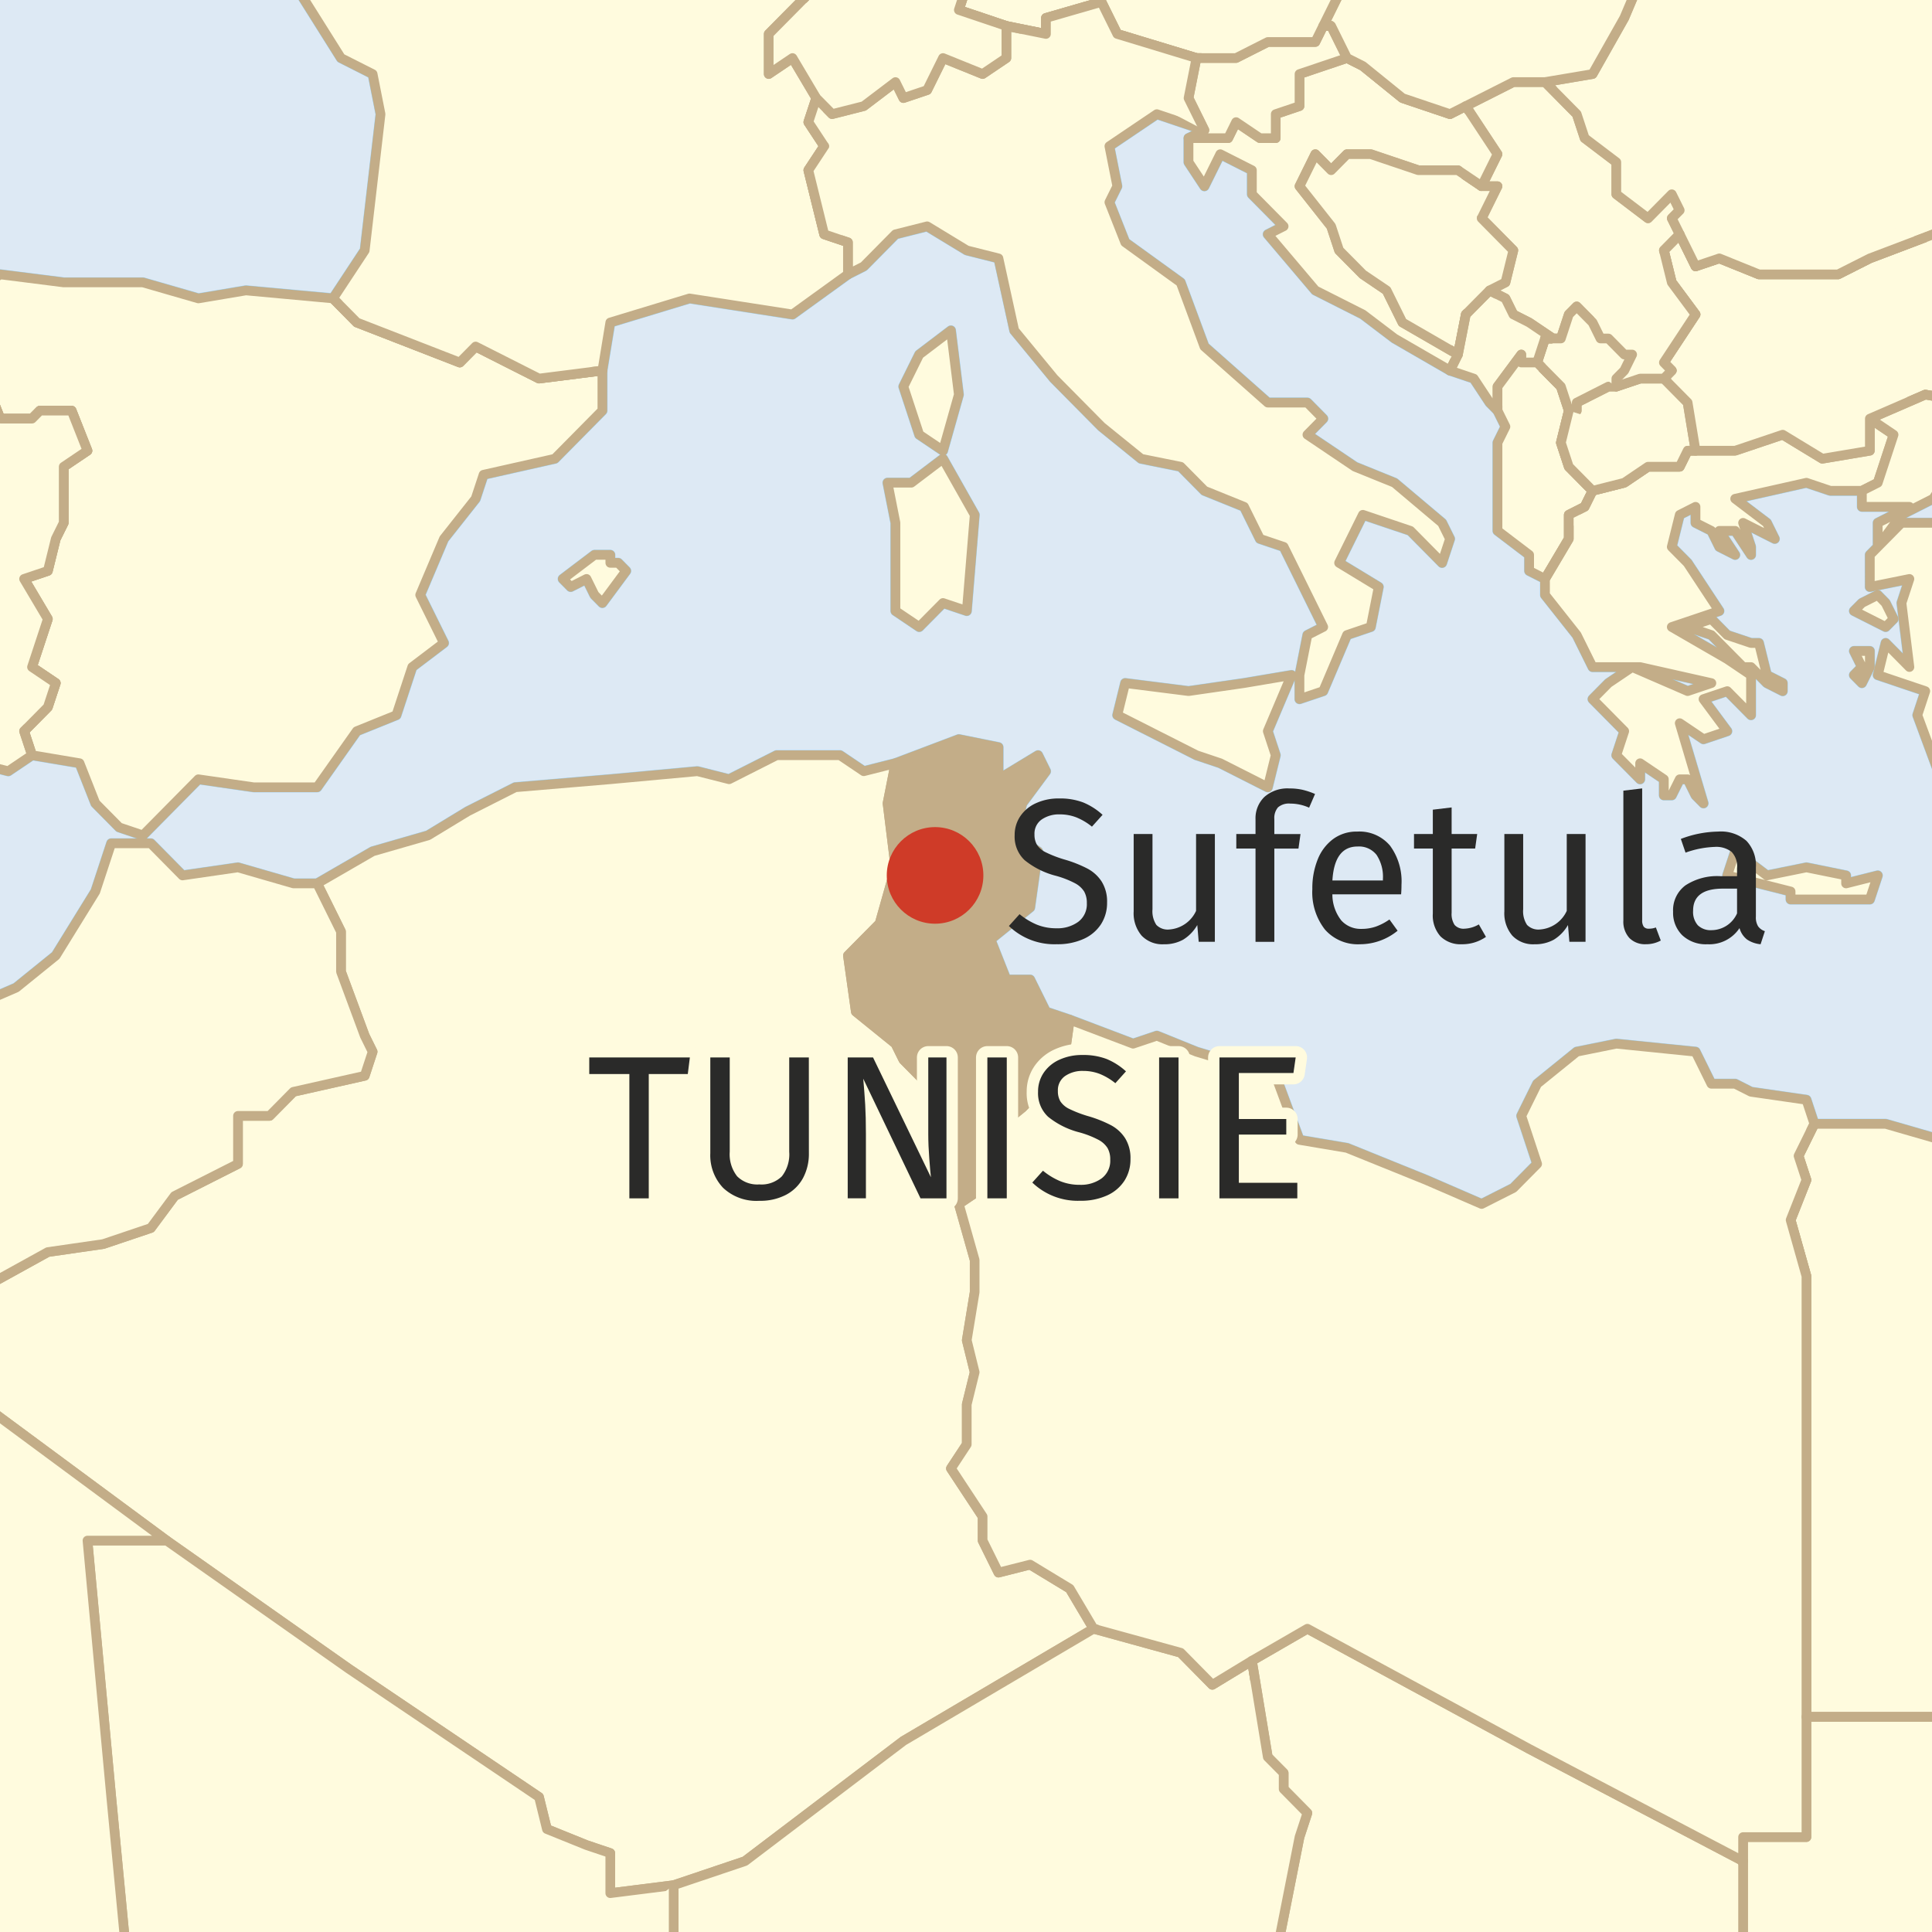<svg id="a3ff8ce8-241c-48b2-9bcd-58430ef9ed49" data-name="Calque 1" xmlns="http://www.w3.org/2000/svg" xmlns:xlink="http://www.w3.org/1999/xlink" viewBox="0 0 85.039 85.039"><defs><symbol id="e742b488-38ea-4fe2-bd9e-879543dc5ffb" data-name="HG3 - localisation ville" viewBox="0 0 4.252 4.252"><circle cx="2.126" cy="2.126" r="2.126" style="fill:#cf3b28"/></symbol></defs><rect id="b53a85d6-ba04-476f-bc06-a4f4cdc2a73f" data-name="fond" x="-387.368" y="-327.608" width="868.559" height="699.478" style="fill:#dde9f4"/><g id="bb778dd0-9b5a-4e83-a4d9-e331d3904e9c" data-name="côtes"><polygon points="26.165 24.424 24.77 25.481 25.119 25.834 25.817 25.481 26.165 26.188 26.514 26.541 27.56 25.128 27.211 24.775 26.862 24.775 26.862 24.424 26.165 24.424" style="fill:none;stroke:#99d0f2;stroke-linecap:round;stroke-linejoin:round;stroke-width:0.45px"/><polygon points="41.507 19.838 42.204 17.369 41.856 14.546 40.461 15.605 39.764 17.015 40.461 19.133 41.507 19.838" style="fill:none;stroke:#99d0f2;stroke-linecap:round;stroke-linejoin:round;stroke-width:0.45px"/><polygon points="78.468 30.42 78.468 30.067 77.77 29.714 77.421 28.303 77.072 28.303 76.026 27.952 75.328 27.245 74.283 27.597 75.328 27.952 76.723 29.361 77.072 29.361 77.77 30.067 78.468 30.42" style="fill:none;stroke:#99d0f2;stroke-linecap:round;stroke-linejoin:round;stroke-width:0.45px"/><polygon points="76.026 38.534 78.816 39.238 78.816 39.59 82.303 39.59 82.652 38.534 81.256 38.885 81.256 38.534 79.512 38.179 77.77 38.534 76.375 37.474 76.026 38.534" style="fill:none;stroke:#99d0f2;stroke-linecap:round;stroke-linejoin:round;stroke-width:0.45px"/><polygon points="83.348 27.245 82.999 26.541 82.652 26.188 81.954 26.541 81.605 26.892 82.999 27.597 83.348 27.245" style="fill:none;stroke:#99d0f2;stroke-linecap:round;stroke-linejoin:round;stroke-width:0.45px"/><polygon points="81.954 30.067 82.303 29.361 82.303 28.656 81.605 28.656 81.954 29.361 81.605 29.714 81.954 30.067" style="fill:none;stroke:#99d0f2;stroke-linecap:round;stroke-linejoin:round;stroke-width:0.45px"/><polygon points="39.415 23.013 39.415 26.892 40.461 27.597 41.507 26.541 42.553 26.892 42.901 22.66 41.507 20.191 40.112 21.249 39.066 21.249 39.415 23.013" style="fill:none;stroke:#99d0f2;stroke-linecap:round;stroke-linejoin:round;stroke-width:0.45px"/><polygon points="54.757 30.067 52.315 30.42 49.526 30.067 49.179 31.478 52.664 33.242 53.711 33.593 55.803 34.653 56.152 33.242 55.803 32.183 56.848 29.714 54.757 30.067" style="fill:none;stroke:#99d0f2;stroke-linecap:round;stroke-linejoin:round;stroke-width:0.45px"/><path d="M477.705-85.278,473.171-90.921l-6.624-1.058.698,4.586-1.744-1.411.349-3.88-6.625-6.702-5.58-4.938-3.487-2.822-6.973-3.527-4.88.353-8.021-1.764L429.239-108.911l2.091,4.233-3.138,2.116-4.184-5.997-4.533.705-4.533-1.411-4.184.353-3.138,1.411-3.14-2.116.35-5.291-2.093-2.822-4.882-1.412-9.415,1.412-6.625-5.644-1.742-4.586-21.967-5.291-3.138,3.528,1.744,7.054-3.835-1.058-2.093,2.116-4.533-2.116-4.185,2.116-3.835-3.527-2.093,7.76-3.835-2.822-3.138-5.997,1.395-3.527-1.046-5.291-3.836-4.586-3.835.352-5.231-1.763v6.702L306.503-135.719l-.697-3.88-7.671-1.411-3.836,1.411-1.047,2.116-1.393-5.644-2.093,1.763-3.487-2.116-3.138-1.411,1.744-2.469,6.276-5.291,2.789-2.822.697-4.938-2.091-3.88-5.231-5.291h-7.322l-2.093,2.469-.697-5.291-5.231-1.412,3.138-2.822-4.184-3.527-5.578,4.586-2.442,4.586-.697,4.586-4.184-.353-5.578,5.644-2.094-2.469L244.09-162.528l-.698,2.822-6.275,1.058-4.883,4.939-2.789.352-2.789,5.996,2.093,4.586-5.231,1.411-5.927-.705-4.184,1.764.347,9.171,2.093,6.702-4.533-4.586-4.88.352-4.185,3.175,1.047,5.644-2.442-1.411,1.047-7.76-1.395-4.586-1.047.352.349,5.644-4.185,5.291,3.138,6.349-2.091,7.055.696,3.88,2.791.705-1.396,4.233,1.396,3.88-2.093,2.822-.349,3.175-2.789,1.411-1.046,2.469-2.791-1.058,4.882-8.818,1.047-4.233-2.789-4.232.697-9.524-.697-5.291-1.745-2.469,2.442-6.349-.697-4.586L187.953-135.013l-1.744,1.763-1.744,7.407-4.185,6.702v2.469l1.396,5.644-1.047,3.174,3.138.705v1.764l2.442,3.527L184.466-98.682l-8.717-7.407-3.14-2.116-7.322-2.116-1.395,2.116,2.789,3.88-2.789,4.586-2.789-3.88-3.487,2.469-4.531.353L151.342-98.682l-3.14-.705,2.442-3.88L148.9-103.62l-8.367,5.643-5.231,3.175-.349,3.88-3.835,1.411-2.093-2.116v-3.528l3.138-.705-1.395-3.527-6.624-2.116,1.742,3.88-1.046,3.88,1.744,3.879-1.395,3.88-2.093-2.116-2.44-.353-5.578,5.997,1.742,4.233-2.093,1.411-5.927-3.527-1.395,2.116,1.395,2.469-.349,2.823-1.742-1.411L103.572-76.107l-.349-5.997v-2.822l-3.835-4.233L101.132-90.216l10.809,4.938,3.835-1.763,2.789-3.175-.348-4.233-1.745-3.174-9.066-7.407-6.624-1.764-4.184-4.233-2.441,2.469-2.442-4.233,3.14-2.116-7.671-5.291-4.185,1.411-4.531-.353-3.836,5.997-3.836-.352-5.229,3.175-6.625,8.818L54.757-96.566,49.179-84.573l-4.534,8.113L39.764-70.816l-6.276,4.586L31.395-63.056l.698,11.641.697,4.938,3.486,2.469L39.415-45.066l4.882-5.29,1.395,2.822,2.093,6.349,2.091,5.291.697,3.88h2.791L54.757-35.542l2.789.352,1.395-4.233,1.047-7.407,2.44-1.411,2.091-5.291-2.091-2.822L60.684-59.881l1.744-7.054L66.961-71.874l3.835-4.233-.349-3.527,2.442-4.233,4.184-1.763,3.138,2.822.349,2.469-1.744,1.411-5.578,5.997-2.093,3.527-1.046,3.175,1.046,4.586-.349,4.938,2.093,1.764,1.395,2.469L78.468-53.531l4.184-1.764,4.184-.352L89.625-53.179l-2.789,2.469-2.44.353-2.791-.706-3.137.706L75.677-49.299V-46.477l1.744,1.764.697-.705L77.77-42.597l-.349,3.527H75.677l-2.093-3.527-2.44,1.764-1.046,2.822v3.175l.348,3.527-3.138,1.411-.697,2.116-2.093-.352-.347-1.058L61.73-29.898l-3.138,1.411-3.487,2.116-1.742,1.058-1.047-1.058-2.789-1.763-1.395,1.058-2.44.705v-1.411l-2.441-1.058v-1.411L42.553-32.367l1.744-3.175.698.352.696-1.411-1.395-.705-.349-1.411.696-1.411v-2.116l-1.743,1.058-1.046,1.411-2.092.353L39.066-38.363l-.348,1.411V-32.72l1.046,2.469v2.469l.697,1.411L38.718-24.254l-.349-1.059-2.092.353-.348,1.058L33.836-24.254,30.698-22.491l-2.092,5.996-1.395,1.059-1.743.705-2.441,1.058-.348,3.175L19.54-9.439v1.411H16.402l-.348-1.411-1.395.352,1.046,3.88-3.138.353L11.521-6.264,7.686-4.854l.348,1.763,4.533,1.764,2.441,3.88,1.395.705.349,1.764-.697,5.996-1.395,2.116-3.835-.352-2.093.352L6.29,12.431H2.804l-2.789-.353-3.487,2.117,1.046,1.762v3.176l.348,1.409.349,1.059-.697,2.116v1.411l-1.046,1.059-.348,2.115.697,1.058,1.046.353.349,1.764-.349,2.469,1.046-.353,1.395.353,1.046-.705,2.092.352.697,1.765,1.046,1.058,1.046.353,1.046-1.059,1.395-1.411,2.441.353h2.789l1.744-2.47,1.744-.705.697-2.117,1.395-1.058-1.046-2.115,1.046-2.47,1.395-1.764.349-1.058,3.138-.705,2.092-2.117V16.31l.348-2.116,3.487-1.059,4.533.706,2.441-1.764.697-.352,1.395-1.411,1.395-.352,1.744,1.058,1.395.352.696,3.174,1.744,2.117,2.093,2.115L50.224,20.191l1.744.352,1.046,1.059,1.744.705.698,1.411,1.046.353.698,1.411L58.243,27.597l-.697.355L57.199,29.714v1.058l1.044-.352,1.047-2.469,1.046-.355.349-1.762L58.941,24.775l1.047-2.116,2.091.705,1.395,1.411.349-1.058-.349-.705-2.093-1.764-1.742-.706L57.546,19.133l.697-.706-.697-.706H55.803l-2.789-2.469L51.968,12.431l-2.442-1.764-.697-1.764.349-.705-.349-1.763,2.091-1.411,2.093.705-.698.352V7.139l.698,1.058.698-1.411,1.393.705V8.55L56.501,9.961l-.698.352,2.093,2.47,2.093,1.058,1.393,1.058,2.442,1.411,1.046.353.698,1.058.349.353.349.705-.349.706v3.88l1.393,1.059v.705l.698.353v.706l1.395,1.764.698,1.409h2.093l3.137.706-1.046.353-2.442-1.059-1.046.706-.697.705,1.395,1.411-.349,1.059,1.047,1.058v-.706l1.046.706v.706h.347l.351-.706h.347l.349.706.349.353L73.935,31.831l1.046.706,1.046-.354L74.981,30.772l1.046-.352L77.072,31.478V29.714l-1.046-.705L73.585,27.597l2.093-.705L74.283,24.775l-.698-.705.351-1.411.696-.353v.706l.697.352.349.706.698.353-.698-1.059h.698l.697,1.059v-.353L76.723,23.013l1.395.705L77.77,23.013,76.375,21.953l3.137-.705,1.047.353h1.395v.705h2.091l-1.393.706v1.058l1.046-1.411,1.395-.706.697-1.058h2.791l.697-1.058-2.091-.705-.349-1.412-.697-1.764.697-2.469,1.395-1.411.697-4.233.698.352,1.047-.705V6.786L92.414,3.965l1.047-1.764,2.091-.352.349,1.058,3.835,1.059.698.705L97.992,5.728l-.347.705,2.44,1.058-.349,1.764,1.396.705,3.137-2.116,2.789-.705.349-1.058-2.44.353L103.572,5.375V3.259l2.093-1.411h2.091L109.499.438h2.093l2.091-.705V.438l-3.487,1.411,1.396,1.411-2.093,3.175-1.744.352,2.093,2.116L112.638,9.961l3.138,3.174.697.706,1.396.705,1.393,1.059.698,2.115-.347,1.412-2.791,1.762-2.093-.353-3.137.706-3.14-1.411-4.533-2.117H100.085l-2.789.706-2.789,2.115L89.625,20.191l-.349,1.058,2.093.705h-2.093l-.697,1.059H83.697l-1.395,1.411v1.411l1.742-.353-.348,1.059.348,2.82-1.046-1.058-.347,1.411,2.093.706-.349,1.058L85.441,34.3l3.138.353,2.44,1.411,1.395-.353.698-1.411,2.44.353,2.093,1.411,3.835-.353,1.396-1.764,2.091.706h1.395l-.697,1.058.697,1.411-.349,1.058v2.47l-1.046,2.116-1.047,2.47-.348.705-.349,2.117-.698,1.411-.696,1.059-1.046.705-2.093-.353-1.744-.352-.697.705-.698-1.411-1.744-.353-2.093.353-.697.706-2.093,1.056-1.046-.705L85.441,50.174l-2.442-.706H79.861l-.349-1.058-2.44-.353-.697-.353h-1.047l-.697-1.411-3.487-.353-1.744.353-1.742,1.411-.698,1.412.698,2.116-1.047,1.058-1.395.706L62.777,51.938l-3.487-1.411-2.091-.353-1.047-2.822-3.487-1.059-1.744-.705-1.046.352L47.086,44.882l-1.047-.353-.697-1.409H44.297l-.698-1.764,1.744-1.412.349-2.469-1.047-.705.351-1.411,1.044-1.412-.348-.705-1.743,1.058V32.889l-1.744-.352L39.415,33.593l-1.395.353-1.046-.705H34.185l-2.092,1.058-1.395-.353-3.835.353-4.184.353-2.092,1.058L18.843,36.77l-2.441.705-2.441,1.411H12.916l-2.441-.706-2.441.354L6.639,37.121H4.896l-.697,2.117L2.455,42.06.712,43.471-1.729,44.529l-1.395,2.117-.349,1.411-1.046,2.47.697,3.526L-5.913,56.523l-1.046.705L-9.051,58.992l-2.093.353-1.395,1.056-1.395,2.823-1.744,1.058-.697,1.764v1.411L-17.071,68.868l-1.046.353-1.046,1.763-1.046,1.764.349,1.059-1.046,1.411-.697.706-.349,1.056v1.059l1.395,1.058.697,1.412-.349,1.411.349,1.058v4.937l-.697,1.412V90.739l-.349,1.058L-22.301,93.56l-1.046.705,1.395.706,1.046,2.116-.348,1.059.348,1.762v.706l.697.352v.355l.697.705,1.046.353,1.046,1.058,1.046.353.349.353v1.058l.697.706.697.352.697.706,1.395,1.762v1.765l.697.705,1.046,1.411,1.744,1.058h.697l1.743,1.764,2.093,1.411,2.092,1.764,2.441,1.058H1.06l2.441-.705,1.744-.706,2.789-.706H9.428l1.744.706h1.046l2.44.706,2.093-.706,1.395-1.058,3.835-1.411,1.744-.353,2.092-.353h3.835l1.743,1.412.698,1.762,1.395,1.764h2.092l.697-.705,1.046.352,2.441-1.058v.706l.697.352.348,1.059,1.046.352,1.046,1.764-.348,1.764-.697,2.822.348.353-.697,1.764-.348,1.764-.697.705v1.058l1.395,2.469,1.743,1.764,2.44,2.469,2.093,2.823.349,1.762.349.706v.353l1.046,1.764.697,1.411.698,2.469-.698,1.059-.348.352.697,1.411.698,1.764.697.706v1.411l-.347,1.764-.698,1.411-1.395,1.411-.349,1.058-1.046,2.116v1.059l-.697,2.469-.349,2.117v1.764l.349,1.764,1.742,2.469.698,1.763,1.395,3.176,1.046,2.115,1.047,1.059.349,1.409v3.175l.697,4.234.698,1.763.347,2.823,1.046,1.762,1.744,2.115,1.744,3.528L61.73,208.552l1.395,2.822v2.117l-.696.352.696,2.117V217.722l.349.706.349-.352,1.046,1.409h.698l1.046,1.059h1.047l1.393-1.412,2.093-.352,2.44-1.059h1.047l1.395-.352,2.789.706,1.046-.706,1.744.352v-.705h1.395l2.442-1.058,1.744-1.411,1.742-1.764,2.789-2.822L93.112,207.846l.696-1.411,1.047-1.411.348-.352,1.744-1.412.698-1.411.347-2.115.349-2.117.349-1.411-.698-.353v-1.058l1.047-1.059,2.789-1.409,2.091-.706.698-1.058.698-1.059-.698-.353.349-1.411v-2.467h-.349v-.706l-.349-1.412-1.393-2.115.347-1.762,1.046-.706,1.744-1.764.698-.353,2.789-2.822L112.289,172.22l2.093-.706,1.742-1.762.698-1.764.698-1.764-.349-1.058v-3.881l-.349-2.469v-2.469l-.349-1.058-.697-.355-1.047-2.469-1.046-1.411.349-1.411-.349-.705.698-1.411v-.706l-1.395-.706-.349-1.409,1.046-3.176,1.046-.705.698-1.764.697-.705.349-1.764.698-.353.698-1.058,1.744-.706.347-.706.698-1.409,2.789-2.822,2.093-1.764,3.486-2.469,2.44-2.117,2.791-3.175,2.093-2.822,2.091-3.528,1.744-3.173,1.046-2.47.698-2.822.349-1.058v-1.059l.349-1.411v-.706h-1.047l-1.046.706-1.395.353-1.047.353h-2.093l-1.046.705H133.907l-2.091.706-2.791.353-2.091.705h-1.395l-1.047-1.058-.347-1.059-.698-.352-1.047-.706,1.396-.706V99.908l-.698-.705-1.046-.706-.696-1.058L119.96,96.029l-1.395-1.411-3.138-2.115-1.395-1.412-.697-2.115-1.395-3.175-1.396-.706-1.046-.705-.698-3.175-.349-2.47.349-.705-.697-2.469-.349-.706-2.789-2.117v-1.764l.349-.352-2.093-3.175-.698-1.411-1.046-1.411-1.744-4.234-1.395-2.822-1.046-3.173,1.744,3.879,1.395,1.411.698.705.348-.352.698-1.411.698-2.116.696-1.059v.353l-.349,1.058v1.059l-.347,1.411h1.044l1.396,1.762,1.395,2.117,1.046,2.117.697.705.698,1.411-.349.353,1.047,1.764,1.046.352,1.047,1.058,1.395,3.176V75.571l.348,1.764,1.744,2.469,1.046.353,1.396,1.764.697,2.115,1.395,2.117,1.396,1.058v1.058l.696.706.348,1.058V92.854h-.348l.697,1.058.349,1.764.349.705v1.412l.698,1.411,1.742.353.698-.353h1.046l.698-.706h.347l.698-.705.698-.353h1.744l1.742-.353,1.395-1.058h1.744l2.093-1.764L142.625,92.854l2.44-1.058v-.706l.697-1.058,1.744-.705h1.047l1.393-1.059,1.396.353,1.395-.706v-1.058l.697-.705h1.744l.349-.353.347-1.411,1.396-1.059h1.046l.349-.352-.349-1.412.349-1.409.697-.706,1.047.353.697-2.117,1.046-.706.349-.705,1.047-1.411v-.705l-1.047-.353-.349-.706-1.393-1.762-1.396-.354-1.744-.352L156.222,69.574l-1.046-1.764-.347-2.117.347-.352.349-1.412h-.349l-.698.706-1.393,1.762-1.744,1.765-1.744,1.762H146.111l-1.744.353-.348-.705h-.35l-.348-1.058.348-1.412V65.342l-.697-.706-.697.353-.698,1.409.349,1.765-.349-.706-.349-.705-.696-.706-.349-1.058.349-.706-.349-1.411-1.744-1.058-.349-.706-1.046-.706-1.047-2.467-.697-2.117.349-.706-.698-1.058h1.396l1.046-1.058,1.395,1.058,1.395-.706L141.927,57.228l1.742,2.469,2.093,1.059,2.44,2.115,3.14.705,2.44-1.411,1.744-.352,1.046.352,1.046,3.528,2.791.353,2.789.706,4.533.705,3.138-.353h4.184l4.185-.706,2.091,2.118.698,1.763,1.742.705,2.789,2.47.698,1.058-1.046.706,3.137,3.175,1.744.352,3.487-1.409.349,2.469v2.822l.697,3.528,1.047,4.937,2.091,3.175.349,1.764.698,3.175,1.395,2.117.698,1.409,1.046,2.47,1.046,3.526,2.442,2.117.696-.705,1.046-1.764,2.093-.706-.698-.705,1.047-1.764,1.395-.353v-3.881l1.046-2.469-.348-2.117-.35-3.173.698-2.117h1.046l2.093-1.058,1.395-.353V88.268l2.44-1.411,1.745-1.764,2.788-3.173L228.05,80.509l1.047-1.765V76.98l2.789-.705h1.744l.349-.705h1.046l.697.353.349-.353,1.047.353.696-1.412-.349-1.058h2.442l1.046,1.764.348,1.058v1.411l.698,1.411,1.744,2.117,1.395.352-.349.706,2.093,3.175.349,2.115-.698,3.176,1.395.705,1.396.353,2.789-1.764,1.393-1.411,1.047,2.117.696,3.173.698,2.822,1.046,1.412-.349,2.82.698,1.412-.698,1.764.349,1.764-.697,2.469-.349,1.409.697,1.412.349-1.412,1.047,1.059,1.393,1.411.349,1.411,1.047.705.349,1.059-.349,1.764,1.046,1.411.349,2.117,1.395,1.763.349,1.059,2.789,1.764,2.091,2.115,1.745-.353v-.706l-.698-2.115-1.047-.705v-1.412l-.348-1.058.348-1.058-.348-1.411-.698-1.764-1.744-1.411-.349-.353-1.393-1.058-1.396-.353-1.395-1.411-.348-2.115-1.047-2.47h-1.395l-.347-1.762.697-2.117,1.395-3.528.349-2.822h2.091l-.349,2.117,2.093-.353,2.093,1.411,1.046,2.469,1.046,1.411,2.093.353,1.744,1.411-.698,1.411,1.047,1.764,2.789-2.469,2.091-2.117,2.791-1.411,2.093-1.764.347-4.233L281.747,92.854l-1.395-2.115L278.261,89.328l-2.442-3.528-1.744-2.47.697-2.116,1.745-2.117,3.486-2.469,1.047-.353,3.137.705-.349,1.059.349,2.117,1.396-.353,1.046-2.823,2.44-.352,4.184-1.764-.697-1.764.697-.353v.706l.698,1.058,1.047.353,1.044-1.058,2.791-.353,3.486-2.115,3.14-2.47,2.44-3.175,1.744-3.528,1.742-3.173h1.396l.697-2.469.349-2.117-1.395-1.059-.698-1.409,1.396-.706.348-2.116-1.744-2.118-1.393-2.82-1.047-2.822-2.44-1.412,1.046-2.115,2.442-1.764,1.044-1.411,3.14-.706.697-1.764h-2.44l-2.44-1.411-2.442,2.117H306.852l-.698-.706.349-.705-.349-1.411h-1.744l-1.046-.706-.698-1.058.698-1.411,1.046-.352.349.705,1.744-.705,1.394-2.117,2.093-1.059,1.393-2.116,1.745.353,1.046.705-2.442,3.528v.353l1.047.705-1.396.705v.706l2.093-1.058,2.093-1.764,3.487-1.058,1.046.705,1.395.353.349.706-.698,1.764.349.352-.698.353-.697,1.411.697.353.698.352V31.478l.698-.353.349-.353,1.044.353,2.093,2.822-1.395-.353-.698.706,1.396,2.47-1.047,2.469.349,2.117,2.44-.354,1.745-1.058,2.091-.705,1.046-1.764V34.3l-.696-2.117-2.093-3.527-1.395-1.411-.698-.705v-.353l.349-1.412,1.046-.705,1.396-.353,1.046-1.058.349-.706,1.395-.705-.349-2.115.697-1.059,1.047-1.411,1.047.352.347-1.058,3.138-2.469,1.744,1.764,1.394-.353,3.138-1.764,1.744-2.116,3.138-3.88,3.137-3.88,1.047-2.469,3.486-5.291,1.047-5.997.349-4.586,1.742-3.879v-3.528l-3.486-4.586h-2.442l-1.744,1.764-2.44-.705-1.046-2.822-3.836-.353,9.416-10.229,7.67-9.171,8.02-1.411,7.322,1.058,2.791-2.469,3.835.705v3.527l3.486-.705,5.58-1.058-2.093-2.822,5.927-8.465,6.276-1.764,2.093,6.35,6.276-5.644,1.395-4.233,2.789-.353-1.744,7.055-4.533,4.232-4.184,4.939-4.184,5.643-3.836,1.058v2.116l-2.091,2.822-1.047,5.997,1.047,9.171,1.046,5.997L397.508-14.378l3.487-3.527.697-3.88,3.487-1.058,1.046-4.939,4.184-2.116-1.046-1.764,1.046-3.527,2.093-.352.349-6.35L410.061-42.949v-1.764l2.789-4.586,1.047-3.175,3.138.705,2.44-2.116,1.046,1.764,6.276-3.88,3.486,3.527.698-2.116,3.487-3.175,3.836-3.527,2.091-.705,6.625-3.88,4.533,1.058.697-1.411-.349-2.116L450.856-69.758l-1.395-4.585-2.093-2.822,3.14.353,2.789-2.469h.347l1.046-2.469-1.046-2.822,3.14-1.411-.698,2.116,1.395,2.116,2.789-.705,2.442.705.347,2.822,3.487,1.411,1.744,2.116h2.091l1.047-1.058v-5.644l4.184-.705ZM149.249,33.593l-3.836.706-3.486-.353-1.744-1.764-2.093-.352-1.046-2.47v-1.409l1.046-.706.349-1.058.349-2.47,2.091-.353-.697-.705-1.395-.353-1.047-2.116-1.393-1.764L133.907,14.546V12.077l-2.091-3.175L134.256,5.375l2.44-.352,1.046-2.117,2.093-.705L142.625.438l2.091,1.058,2.44-.352.349,2.116-.349,3.527-2.091-.352-2.093.352V9.256l-2.44-.353V9.961l1.395,1.058,1.046,2.822,2.789,1.411.698,1.058-.698,1.411v.706l1.046,2.115V18.074L148.9,17.369l.698,1.764,1.744,2.115-2.093,1.058-2.442-1.058-.348,2.822,1.395.353-.349,2.117,1.744,1.056L148.9,30.772l.349,2.117Z" style="fill:none;stroke:#99d0f2;stroke-linecap:round;stroke-linejoin:round;stroke-width:0.45px"/></g><g id="a6c73b3e-d2ec-4f9b-898d-d1ba0aadea14" data-name="pays"><polygon points="66.961 15.605 66.961 15.957 67.659 15.957 68.355 16.663 68.704 17.015 69.052 18.074 68.704 19.485 69.052 20.543 70.099 21.602 69.75 22.307 69.052 22.66 69.052 23.717 68.006 25.481 67.308 25.128 67.308 24.424 65.915 23.364 65.915 21.954 65.915 19.485 66.264 18.779 65.915 18.074 65.915 17.015 66.961 15.605" style="fill:#fffbde;stroke:#c3ad88;stroke-linecap:round;stroke-linejoin:round;stroke-width:0.425px"/><polygon points="56.152 -6.618 57.895 -5.559 58.941 -5.912 60.335 -5.207 59.988 -4.501 60.335 -3.443 59.988 -2.032 58.592 -2.032 59.29 -0.973 58.243 1.143 57.895 1.848 55.803 1.848 54.408 2.554 52.664 2.554 49.179 1.495 48.481 0.084 46.039 0.79 46.039 1.495 44.297 1.143 43.251 0.79 42.204 0.438 42.553 -0.621 42.553 -1.326 43.251 -1.326 44.297 -0.268 44.644 -1.326 46.737 -1.326 48.481 -2.032 49.526 -1.68 50.572 -0.973 50.572 -1.68 50.224 -4.148 51.27 -4.501 51.968 -6.265 53.711 -4.854 55.105 -6.618 56.152 -6.618" style="fill:#fffbde;stroke:#c3ad88;stroke-linecap:round;stroke-linejoin:round;stroke-width:0.425px"/><polygon points="73.935 10.314 74.632 11.725 75.677 11.372 77.421 12.077 80.908 12.077 82.303 11.372 85.092 10.314 86.835 11.725 88.23 12.077 86.835 13.488 86.139 15.957 86.835 17.721 84.744 17.369 82.303 18.427 82.303 19.838 80.21 20.191 78.468 19.133 76.375 19.838 74.632 19.838 74.283 17.721 73.237 16.663 73.585 16.31 73.237 15.957 73.935 14.899 74.632 13.841 73.585 12.43 73.237 11.02 73.935 10.314" style="fill:#fffbde;stroke:#c3ad88;stroke-linecap:round;stroke-linejoin:round;stroke-width:0.425px"/><polygon points="60.335 6.786 62.428 7.492 64.172 7.492 65.217 8.197 65.915 8.197 65.217 9.608 66.612 11.02 66.264 12.43 65.566 12.784 65.217 13.135 64.519 13.841 64.172 15.605 61.73 14.194 61.033 12.784 59.988 12.077 58.941 11.02 58.592 9.961 57.199 8.197 57.895 6.786 58.592 7.492 59.29 6.786 60.335 6.786" style="fill:#fffbde;stroke:#c3ad88;stroke-linecap:round;stroke-linejoin:round;stroke-width:0.425px"/><polygon points="39.764 -2.385 42.553 -1.326 42.553 -0.621 42.204 0.438 43.251 0.79 44.297 1.143 44.297 2.554 43.251 3.259 41.507 2.554 40.81 3.965 39.764 4.317 39.415 3.612 38.02 4.67 36.626 5.023 35.929 4.317 34.882 2.554 33.836 3.259 33.836 1.495 35.58 -0.268 35.58 -1.326 36.626 -0.973 37.323 -1.68 39.415 -1.68 39.764 -2.385" style="fill:#fffbde;stroke:#c3ad88;stroke-linecap:round;stroke-linejoin:round;stroke-width:0.425px"/><polygon points="36.974 33.242 38.02 33.947 39.415 33.593 39.066 35.359 39.415 38.179 38.718 40.649 37.323 42.06 37.671 44.529 39.415 45.94 39.764 46.646 41.159 48.057 42.204 52.995 42.901 55.464 42.901 56.875 42.553 58.992 42.901 60.401 42.553 61.814 42.553 63.576 41.856 64.635 43.251 66.752 43.251 67.81 43.948 69.221 45.342 68.868 47.086 69.926 48.132 71.69 39.764 76.628 32.79 81.92 29.652 82.978 26.862 83.33 26.862 81.566 25.817 81.214 24.073 80.509 23.725 79.097 15.357 73.454 7.337 67.81 -1.729 61.107 -1.729 60.756 -1.729 60.401 -1.729 57.228 2.106 55.111 4.547 54.758 6.639 54.053 7.686 52.642 10.475 51.231 10.475 49.116 11.869 49.116 12.916 48.057 16.054 47.352 16.402 46.293 16.054 45.588 15.008 42.765 15.008 41.001 13.961 38.885 16.402 37.474 18.843 36.77 20.587 35.711 22.678 34.653 26.862 34.3 30.698 33.947 32.093 34.3 34.185 33.242 36.974 33.242" style="fill:#fffbde;stroke:#c3ad88;stroke-linecap:round;stroke-linejoin:round;stroke-width:0.425px"/><polygon points="87.881 50.878 88.927 51.583 91.019 50.527 91.716 49.821 93.808 49.468 95.552 49.821 96.25 51.231 96.947 50.527 98.69 50.878 100.783 51.231 101.829 50.527 103.572 55.464 102.876 56.523 102.178 58.639 101.479 60.05 101.132 60.401 100.434 59.697 99.039 58.286 97.296 54.406 98.341 57.58 99.736 60.401 101.479 64.635 102.525 66.046 103.223 67.457 105.316 70.632 104.967 70.984 104.967 72.747 107.756 74.865 108.105 75.571 98.69 75.571 89.276 75.571 79.512 75.571 79.512 65.693 79.512 56.17 78.816 53.7 79.512 51.938 79.165 50.878 79.861 49.468 82.999 49.468 85.441 50.174 87.881 50.878" style="fill:#fffbde;stroke:#c3ad88;stroke-linecap:round;stroke-linejoin:round;stroke-width:0.425px"/><path d="M27.56,25.128l-1.046,1.412-.349-.353-.348-.706-.697.353-.349-.353,1.395-1.058h.697v.352h.349ZM10.824,12.784l3.835.352,1.046,1.059,4.533,1.762.697-.705,2.79,1.411,2.789-.353v1.764l-2.092,2.117-3.138.705-.349,1.058-1.395,1.764-1.046,2.47,1.046,2.115-1.395,1.058L17.448,31.478l-1.744.705-1.744,2.47H11.172l-2.441-.353L7.337,35.711,6.29,36.77l-1.046-.353L4.198,35.359,3.501,33.593l-2.092-.352L1.06,32.183l1.046-1.058L2.455,30.067l-1.046-.706.697-2.115L1.06,25.481l1.046-.353.348-1.411.349-.705V20.543l1.046-.705-.697-1.764H1.757l-.348.353H.014l-.697-1.764-1.046.706-.697.705V15.957l-1.046-1.762,3.487-2.117,2.789.353H6.29l2.441.705Z" style="fill:#fffbde;stroke:#c3ad88;stroke-linecap:round;stroke-linejoin:round;stroke-width:0.425px"/><path d="M42.204,17.369,41.507,19.838l-1.046-.705-.697-2.119.697-1.409,1.395-1.059Zm-14.296-29.278,1.744,1.764H30.698l2.093,1.411.697.352h.697L35.231-7.323l3.487.705L37.671-4.148l-.348,2.469-.697.706-1.046-.353V-.268L33.836,1.495V3.259l1.046-.705L35.929,4.317l-.349,1.058.697,1.058-.697,1.058.697,2.822,1.046.353v1.411l-2.441,1.764-4.533-.706-3.487,1.059-.348,2.116-2.789.353-2.79-1.411-.697.705-4.533-1.762-1.046-1.059,1.395-2.116.697-5.996-.349-1.764-1.395-.705L12.567-1.326,8.034-3.09,7.686-4.854,11.521-6.264l1.046,1.411,3.138-.353L14.658-9.087l1.395-.352.348,1.411h3.138V-9.439l3.138-1.058.348-3.175,2.441-1.058.349,1.411h1.046Z" style="fill:#fffbde;stroke:#c3ad88;stroke-linecap:round;stroke-linejoin:round;stroke-width:0.425px"/><path d="M76.375,37.474,77.77,38.534l1.742-.354,1.744.354v.352l1.396-.352L82.303,39.59H78.816v-.352l-2.789-.705Zm10.46-1.058-.697.353v-.706l1.046-.705v1.058Zm-4.533-7.056-.349.706-.349-.353.349-.353-.349-.705h.698Zm-6.276-1.409,1.046.352h.349L77.77,29.714l.698.353v.353L77.77,30.067l-.698-.706H76.723l-1.395-1.409-1.046-.355,1.046-.352Zm7.322-.706-.349.352-1.395-.705.349-.352.698-.353.347.353Zm0-8.112-.696,2.115-.698.353H80.559l-1.047-.353-3.137.705L77.77,23.013l.348.705L76.723,23.013l.349,1.058v.353l-.697-1.059H75.677l.698,1.059-.698-.353-.349-.706-.697-.352v-.706l-.696.353-.351,1.411.698.705,1.395,2.117-2.093.705,2.442,1.412,1.046.705V31.478l-1.046-1.058-1.046.352,1.046,1.411-1.046.354-1.046-.706,1.046,3.528-.349-.353-.349-.706h-.347l-.351.706h-.347v-.706l-1.046-.706v.706l-1.047-1.058.349-1.059-1.395-1.411.697-.705,1.046-.706,2.442,1.059,1.046-.353-3.137-.706h-2.093l-.698-1.409-1.395-1.764v-.706l1.046-1.764V22.66l.698-.353.349-.705,1.395-.353,1.046-.706h1.396l.347-.705h2.093l2.093-.705L80.21,20.191l2.093-.353V18.427Z" style="fill:#fffbde;stroke:#c3ad88;stroke-linecap:round;stroke-linejoin:round;stroke-width:0.425px"/><polygon points="61.73 4.317 63.823 5.023 64.519 4.67 65.217 5.728 65.915 6.786 65.217 8.197 64.172 7.492 62.428 7.492 60.335 6.786 59.29 6.786 58.592 7.492 57.895 6.786 57.199 8.197 58.592 9.961 58.941 11.02 59.988 12.077 61.033 12.784 61.73 14.194 64.172 15.605 63.823 16.31 61.381 14.899 59.988 13.841 57.895 12.784 55.803 10.314 56.501 9.961 55.105 8.55 55.105 7.492 53.711 6.786 53.013 8.197 52.315 7.139 52.315 6.081 54.06 6.081 54.408 5.375 55.455 6.081 56.152 6.081 56.152 5.023 57.199 4.67 57.199 3.259 59.29 2.554 59.988 2.906 61.73 4.317" style="fill:#fffbde;stroke:#c3ad88;stroke-linecap:round;stroke-linejoin:round;stroke-width:0.425px"/><polygon points="69.401 -5.207 71.841 -4.148 72.539 -4.501 73.935 -3.443 73.935 -2.385 72.539 -1.68 71.494 0.79 70.099 3.259 68.006 3.612 66.612 3.612 64.519 4.67 63.823 5.023 61.73 4.317 59.988 2.906 59.29 2.554 58.592 1.143 58.243 1.143 59.29 -0.973 58.592 -2.032 59.988 -2.032 60.335 -3.443 61.381 -2.385 62.428 -2.032 64.519 -2.385 64.519 -3.09 65.566 -3.443 66.612 -3.796 66.961 -3.796 68.006 -4.148 68.704 -4.854 69.401 -5.207" style="fill:#fffbde;stroke:#c3ad88;stroke-linecap:round;stroke-linejoin:round;stroke-width:0.425px"/><path d="M56.848,29.714l-1.046,2.469.349,1.059-.349,1.411-2.091-1.059-1.047-.352L49.179,31.478l.348-1.411,2.789.353,2.442-.353ZM41.507,20.191l1.395,2.469-.348,4.233L41.507,26.541,40.461,27.597,39.415,26.892v-3.88l-.349-1.764h1.046ZM49.179,1.495l3.486,1.058L52.315,4.317l.698,1.412-2.093-.705L48.83,6.434l.349,1.763-.349.705.697,1.764L51.968,12.431l1.046,2.822,2.789,2.469H57.546l.697.706-.697.706,2.093,1.409,1.742.706,2.093,1.764.349.705-.349,1.058L62.079,23.364l-2.091-.705-1.047,2.116,1.744,1.059-.349,1.762-1.046.355-1.047,2.469-1.044.352V29.714l.348-1.762.697-.355-1.044-2.116-.698-1.411-1.046-.353-.698-1.411-1.744-.705L51.968,20.543,50.224,20.191l-1.744-1.412-2.093-2.115-1.744-2.117L43.948,11.372l-1.395-.352L40.81,9.961l-1.395.352L38.02,11.725l-.697.352V10.667l-1.046-.353-.697-2.822.697-1.058-.697-1.058.349-1.058.697.706L38.02,4.67,39.415,3.612l.349.705,1.046-.352L41.507,2.554l1.744.705,1.046-.705V1.143l1.742.352V.79L48.481.084Z" style="fill:#fffbde;stroke:#c3ad88;stroke-linecap:round;stroke-linejoin:round;stroke-width:0.425px"/><polygon points="70.796 14.899 71.494 15.605 71.841 15.605 71.494 16.31 71.145 16.663 71.145 17.015 70.796 17.015 69.401 17.721 69.401 18.074 69.052 18.074 68.704 17.015 68.355 16.663 67.659 15.957 68.006 14.899 68.704 14.899 69.052 13.841 69.401 13.488 69.75 13.841 70.099 14.194 70.447 14.899 70.796 14.899" style="fill:#fffbde;stroke:#c3ad88;stroke-linecap:round;stroke-linejoin:round;stroke-width:0.425px"/><polygon points="47.086 44.882 49.875 45.94 50.921 45.588 52.664 46.293 56.152 47.352 57.199 50.174 59.29 50.527 62.777 51.938 65.217 52.995 66.612 52.289 67.659 51.231 66.961 49.116 67.659 47.704 69.401 46.293 71.145 45.94 74.632 46.293 75.328 47.704 76.375 47.704 77.072 48.057 79.512 48.41 79.861 49.468 79.165 50.878 79.512 51.938 78.816 53.7 79.512 56.17 79.512 65.693 79.512 75.571 79.512 80.861 76.723 80.861 76.723 81.92 67.308 76.98 57.546 71.69 55.105 73.101 53.362 74.16 51.968 72.747 48.132 71.69 47.086 69.926 45.342 68.868 43.948 69.221 43.251 67.81 43.251 66.752 41.856 64.635 42.553 63.576 42.553 61.814 42.901 60.401 42.553 58.992 42.901 56.875 42.901 55.464 42.204 52.995 43.251 52.289 43.599 51.231 43.251 50.174 44.995 48.761 45.691 48.057 46.737 47.352 47.086 44.882" style="fill:#fffbde;stroke:#c3ad88;stroke-linecap:round;stroke-linejoin:round;stroke-width:0.425px"/><polygon points="91.368 2.201 91.716 2.554 91.019 2.906 89.625 2.906 89.276 2.554 88.927 2.554 88.927 3.259 88.23 4.317 87.881 5.728 87.532 6.081 86.835 4.317 87.185 2.906 87.185 1.495 85.788 -0.621 85.092 -2.385 84.045 -3.443 83.348 -3.796 84.045 -4.148 85.788 -4.501 87.532 -3.443 88.579 -3.443 89.625 -2.385 89.276 -1.326 90.321 -0.621 90.672 0.79 91.368 1.848 91.368 2.201" style="fill:#fffbde;stroke:#c3ad88;stroke-linecap:round;stroke-linejoin:round;stroke-width:0.425px"/><polygon points="74.283 17.721 74.632 19.838 74.283 19.838 73.935 20.543 72.539 20.543 71.494 21.249 70.099 21.602 69.052 20.543 68.704 19.485 69.052 18.074 69.401 18.074 69.401 17.721 70.796 17.015 71.145 17.015 72.192 16.663 73.237 16.663 74.283 17.721" style="fill:#fffbde;stroke:#c3ad88;stroke-linecap:round;stroke-linejoin:round;stroke-width:0.425px"/><polygon points="26.862 81.566 26.862 83.33 29.652 82.978 29.652 88.621 28.258 90.384 27.909 92.148 25.817 92.503 22.678 92.503 21.632 93.56 20.238 93.56 18.494 93.56 18.146 93.207 16.751 93.56 14.31 94.618 13.961 95.324 12.218 96.381 11.869 97.087 10.824 97.793 9.428 97.44 9.08 97.793 8.731 99.557 6.639 101.672 6.639 102.379 5.942 103.436 6.29 104.847 5.245 105.2 4.547 105.552 4.198 104.494 3.501 104.847 3.153 104.847 2.804 105.552 0.712 105.552 0.363 105.2 0.014 105.2 -0.683 104.494 -0.683 103.789 -1.032 103.789 -1.38 103.789 -1.38 103.083 -1.032 102.379 -2.078 101.321 -2.078 100.615 -2.775 100.261 -3.124 100.261 -3.821 100.615 -4.518 100.966 -5.216 101.321 -6.262 100.966 -6.959 100.615 -7.308 100.261 -8.005 100.615 -8.354 100.615 -8.354 99.908 -8.354 99.204 -8.703 98.146 -9.4 97.44 -10.097 96.029 -10.097 94.265 -9.4 93.912 -9.051 92.503 -8.005 92.503 -6.611 93.207 -5.216 92.503 -4.17 92.854 -3.821 92.148 5.942 92.148 6.29 90.384 5.942 90.032 4.896 79.097 3.85 67.81 7.337 67.81 15.357 73.454 23.725 79.097 24.073 80.509 25.817 81.214 26.862 81.566" style="fill:#fffbde;stroke:#c3ad88;stroke-linecap:round;stroke-linejoin:round;stroke-width:0.425px"/><polygon points="68.006 14.899 67.659 15.957 66.961 15.957 66.961 15.605 65.915 17.015 65.915 18.074 65.566 17.721 64.868 16.663 63.823 16.31 64.172 15.605 64.519 13.841 65.217 13.135 65.566 12.784 66.264 13.135 66.612 13.841 67.308 14.194 68.355 14.899 68.006 14.899" style="fill:#fffbde;stroke:#c3ad88;stroke-linecap:round;stroke-linejoin:round;stroke-width:0.425px"/><polygon points="-1.729 61.107 7.337 67.81 3.85 67.81 4.896 79.097 5.942 90.032 6.29 90.384 5.942 92.148 -3.821 92.148 -4.17 92.854 -5.216 92.503 -6.611 93.207 -8.005 92.503 -9.051 92.503 -9.4 93.912 -10.097 94.265 -11.841 92.854 -13.236 90.739 -14.63 90.032 -16.025 89.328 -17.42 89.328 -18.466 90.032 -19.512 89.679 -20.557 90.739 -20.557 89.328 -19.86 87.915 -19.86 85.447 -19.86 82.978 -20.209 81.92 -19.86 80.509 -20.557 79.097 -21.953 78.039 -21.255 77.335 -11.841 77.335 -12.538 73.454 -11.841 72.043 -9.4 72.043 -9.749 64.988 -1.729 65.342 -1.729 61.107" style="fill:#fffbde;stroke:#c3ad88;stroke-linecap:round;stroke-linejoin:round;stroke-width:0.425px"/><polygon points="51.968 72.747 53.362 74.16 55.105 73.101 55.803 77.335 56.501 78.039 56.501 78.744 57.546 79.803 57.199 80.861 56.152 86.153 56.152 89.328 53.013 91.796 51.968 94.971 53.013 96.029 53.013 97.44 54.408 97.793 54.06 98.851 53.711 98.851 53.362 99.908 53.013 99.908 51.27 97.087 50.921 97.087 48.83 98.498 47.086 97.793 45.691 97.44 44.995 97.793 43.599 97.793 42.204 98.851 41.159 98.851 38.02 97.44 36.974 98.146 35.58 98.146 34.882 97.087 32.441 96.381 29.652 96.734 29.303 97.087 28.955 98.498 28.258 99.557 27.909 101.672 26.165 100.261 25.119 100.261 24.422 100.966 24.422 99.557 21.632 98.851 21.632 97.793 20.238 96.029 19.889 94.971 20.238 93.56 21.632 93.56 22.678 92.503 25.817 92.503 27.909 92.148 28.258 90.384 29.652 88.621 29.652 82.978 32.79 81.92 39.764 76.628 48.132 71.69 51.968 72.747" style="fill:#fffbde;stroke:#c3ad88;stroke-linecap:round;stroke-linejoin:round;stroke-width:0.425px"/><polygon points="-0.683 16.663 0.014 18.427 1.409 18.427 1.757 18.074 3.153 18.074 3.85 19.838 2.804 20.543 2.804 23.013 2.455 23.717 2.106 25.128 1.06 25.481 2.106 27.245 1.409 29.361 2.455 30.067 2.106 31.125 1.06 32.183 1.409 33.242 0.363 33.947 -1.032 33.593 -2.078 33.947 -1.729 31.478 -2.078 29.714 -3.124 29.361 -3.821 28.303 -3.473 26.188 -2.426 25.128 -2.426 23.717 -1.729 21.602 -2.078 20.543 -2.426 19.133 -2.426 18.074 -1.729 17.369 -0.683 16.663" style="fill:#fffbde;stroke:#c3ad88;stroke-linecap:round;stroke-linejoin:round;stroke-width:0.425px"/><polygon points="85.092 -2.385 85.788 -0.621 87.185 1.495 87.185 2.906 86.835 4.317 87.532 6.081 88.579 6.786 89.625 6.081 90.672 6.786 90.672 7.492 89.625 8.197 88.927 7.845 88.23 12.077 86.835 11.725 85.092 10.314 82.303 11.372 80.908 12.077 77.421 12.077 75.677 11.372 74.632 11.725 73.935 10.314 73.585 9.608 73.935 9.256 73.585 8.55 72.539 9.608 71.145 8.55 71.145 7.139 69.75 6.081 69.401 5.023 68.006 3.612 70.099 3.259 71.494 0.79 72.539 -1.68 73.935 -2.385 74.981 -3.443 76.723 -2.737 78.118 -2.737 79.165 -2.032 80.21 -2.385 81.954 -2.737 82.303 -3.796 83.348 -3.796 84.045 -3.443 85.092 -2.385" style="fill:#fffbde;stroke:#c3ad88;stroke-linecap:round;stroke-linejoin:round;stroke-width:0.425px"/><path d="M465.501-88.805l1.744,1.411-.698-4.586,6.624,1.058,4.534,5.644-2.093,2.469-4.184.705v5.644l-1.047,1.058H468.291L466.547-77.518l-3.487-1.411-.347-2.822-2.442-.705-2.789.705-1.395-2.116.698-2.116-3.14,1.411,1.046,2.822-1.046,2.469v-25.044l5.58,4.938,6.625,6.702Zm-8.717-29.277-3.14.353v-5.291h2.093l3.487,2.116v1.058ZM365.779-13.32l2.442,6.702-3.487-1.059L362.989-2.385l2.44,3.528V3.612l-1.744-2.116L361.944,4.317l-.349-2.822.349-3.527-.349-3.88.697-2.822V-14.025l-1.395-3.88v-5.291l2.442-2.116-1.047-1.764,1.047-.705.697,2.822.698,3.879v3.88ZM73.935-27.429H69.75l-3.138-.353.697-2.116,3.138-1.411,2.791.705,1.046.705-.347,1.411Zm379.71-90.3-2.789.352-.347-2.116,3.137-3.175Zm-87.867-18.695H361.944l-4.883-.705-.348-.706,2.091-3.174,3.14-1.059,3.486,3.527Zm17.086-16.579L380.075-149.476l-3.836-.705-4.533-3.88.697-3.175,4.534,1.411Zm-13.6-4.586-1.742,7.054-9.066-.352-3.835,2.116-4.882-5.997,1.393-6.702,3.138-2.116,6.276.705ZM157.966-116.672l-1.395.705-7.671-1.058-.698-3.528-4.533-1.763-.348-4.233,2.44-1.763v-4.586l4.882-7.055-2.442-1.058,5.929-7.761-.698-4.233,5.58-5.291,7.67-6.35,8.02-2.116,4.184-3.88,4.882-1.411,1.744,4.233-1.744,3.174-8.717,5.291-7.322,4.586-7.322,8.818-3.836,8.466L153.085-129.37l.347,6.35Zm119.248-55.732.697,5.291,2.093-2.469h7.322l5.231,5.291,2.091,3.88-.697,4.938-2.789,2.822-6.276,5.291-1.744,2.469,3.138,1.411,3.487,2.116,2.093-1.763,1.393,5.644,1.047-2.116,3.836-1.411,7.671,1.411.697,3.88,10.111,1.411v-6.702l5.231,1.763,3.835-.352,3.836,4.586,1.046,5.291-1.395,3.527,3.138,5.997,3.835,2.822,2.093-7.76,3.835,3.527,4.185-2.116,4.533,2.116,2.093-2.116,3.835,1.058-1.744-7.054,3.138-3.528L380.075-127.959l1.742,4.586,6.625,5.644,9.415-1.412,4.882,1.412,2.093,2.822-.35,5.291,3.14,2.116,3.138-1.411,4.184-.353,4.533,1.411,4.533-.705,4.184,5.997,3.138-2.116L429.239-108.911l1.044-3.175,8.021,1.764,4.88-.353,6.973,3.527,3.487,2.822v25.044h-.347l-2.789,2.469-3.14-.353,2.093,2.822,1.395,4.585,1.046,1.412.349,2.116-.697,1.411-4.533-1.058-6.625,3.88-2.091.705-3.836,3.527-3.487,3.175-.698,2.116-3.486-3.527-6.276,3.88-1.046-1.764-2.44,2.116-3.138-.705-1.047,3.175L410.061-44.713v1.764l2.789,1.058-.349,6.35-2.093.352-1.046,3.527,1.046,1.764-4.184,2.116-1.046,4.939-3.487,1.058-.697,3.88L397.508-14.378l-1.046-2.469L395.417-22.843l-1.047-9.171,1.047-5.997,2.091-2.822v-2.116l3.836-1.058,4.184-5.643,4.184-4.939,4.533-4.232,1.744-7.055-2.789.353-1.395,4.233-6.276,5.644-2.093-6.35-6.276,1.764-5.927,8.465,2.093,2.822-5.58,1.058-3.486.705v-3.527l-3.835-.705-2.791,2.469-7.322-1.058-8.02,1.411-7.67,9.171-9.416,10.229,3.836.353,1.046,2.822,2.44.705,1.744-1.764h2.442l3.486,4.586v3.528l-1.742,3.879-.349,4.586-1.047,5.997-3.486,5.291-1.047,2.469-3.137,3.88-3.138,3.88-1.744,2.116L341.371,14.899l-1.394.353-1.744-1.764-3.138,2.469-.347,1.058-.349-.705V14.899l1.393-.353.349-3.88-.697-2.822,2.093-1.411,2.788.705,1.744-3.175L342.766.084l1.046-1.411,1.046-3.527L341.022-3.443l-2.093,1.411h-3.835l-.697-3.527L331.26-8.381l-4.185-1.058-.697-3.88-1.047-2.116-.697-1.764L323.24-21.08l-2.442-1.763-3.486-1.058h-3.138l-3.138.705-1.744,2.116,1.047,1.058.348,2.116-1.395,1.058-2.44,4.233v1.764l-3.138,2.469L300.576-9.792h-2.789l-1.047-1.058-1.742-.353L291.51-8.734l-3.138.705L286.28-6.97l-3.138-.706h-2.091l-1.744-1.763L277.214-11.556l-2.442-.353-3.138.353-2.44.705-3.138-1.411-.697-2.822-2.791-1.058-2.091-.353-2.789-1.763-2.442,3.88,1.047,2.469-2.442,2.469-3.487-.705-2.44-.353-1.395-1.763h-2.789l-2.093-1.058-3.487,1.764-4.531,3.174-2.791.705-.697.353L228.748-9.792l-3.138.705-1.047-1.763-1.743-.705-1.044-2.117-1.395-.705-3.489,1.058L213.754-15.789l-1.395,2.116-5.578-10.229-2.789-3.175.697-1.058L198.761-24.254h-2.44l.349-2.117-3.138-1.411-2.442,1.058-1.046-4.233-4.184-1.058-2.093,1.764-6.276,1.411-1.046,1.058-9.066,1.411-1.046,1.412,1.742,2.822-2.44,1.058.698,1.058L163.893-17.905l3.836,2.822-.349,1.764-3.487-.353-.697,1.412-3.138-2.117H156.222l-2.44,1.764-3.138-1.764-5.231-2.469H141.578l-4.882,4.233-.347,2.822L133.907-11.909l-1.744,3.88.698.705-1.396,2.822,2.093,2.469h1.744l1.395,2.469-.347,1.763,1.393.705-1.046,2.117-2.44.352-2.44,3.527,2.091,3.175v2.469l2.442,3.881-1.396,1.411-.349.705-1.046-.352-1.742-1.764-.698-.353-1.395-.705-.698-1.412-2.44-.705-1.395.705-.349-.705-3.486-1.411-3.487-.706-2.093-.705v.705L112.638,9.961l-2.789-1.058-2.093-2.116,1.744-.352,2.093-3.175L110.196,1.848l3.487-1.411V-.268l-2.091.705V-1.326L112.638-2.385l2.442-.352.348-1.058-.348-2.116.697-1.764V-8.734l-3.487-1.411h-1.395l-1.395-1.764-1.744.705-3.138-1.411v-.705l-1.046-1.764h-1.743l-.349-1.411.698-.705-1.395-2.116-2.442.353-1.046-.353-.349,1.058-1.046-.353-.698-2.469-.348-1.411.348-.352,2.093.352.697-1.058-.697-1.058-1.395-.705V-26.018l-1.046-.705L93.461-29.545l.347-1.059V-32.72l-2.44-1.058-1.395.705-.349-1.411-2.44-1.058-.698-2.469-.348-2.116-1.047-1.058,1.047-1.411L85.441-46.829l1.744-2.822-.349-1.058L89.625-53.179l-2.789-2.469,5.229-6.35,2.442-3.175.697-2.469L91.716-71.521l1.047-3.528-2.091-4.233,1.393-4.938-2.789-7.055,2.44-4.586-3.835-4.586.349-4.585,2.091-.705,3.836-2.822,2.441-2.469,4.184,4.233,6.624,1.764,9.066,7.407,1.745,3.174.348,4.233-2.789,3.175-3.835,1.763L101.132-90.216l-1.744,1.058,3.835,4.233v2.822l.349,5.997,3.138,1.764,1.742,1.411.349-2.823-1.395-2.469,1.395-2.116,5.927,3.527,2.093-1.411-1.742-4.233,5.578-5.997,2.44.353,2.093,2.116,1.395-3.88-1.744-3.879,1.046-3.88-1.742-3.88,6.624,2.116,1.395,3.527-3.138.705v3.528l2.093,2.116,3.835-1.411.349-3.88,5.231-3.175L148.9-103.62l1.744.352-2.442,3.88,3.14.705,1.744-2.116,4.531-.353,3.487-2.469,2.789,3.88,2.789-4.586-2.789-3.88,1.395-2.116,7.322,2.116,3.14,2.116,8.717,7.407,1.744-3.175-2.442-3.527v-1.764l-3.138-.705,1.047-3.174-1.396-5.644v-2.469l4.185-6.702,1.744-7.407,1.744-1.763,6.276,2.116.697,4.586-2.442,6.349,1.745,2.469.697,5.291-.697,9.524,2.789,4.232-1.047,4.233-4.882,8.818,2.791,1.058,1.046-2.469,2.789-1.411.349-3.175,2.093-2.822-1.396-3.88,1.396-4.233-2.791-.705-.696-3.88,2.091-7.055-3.138-6.349,4.185-5.291-.349-5.644,1.047-.352,1.395,4.586-1.047,7.76,2.442,1.411-1.047-5.644,4.185-3.175,4.88-.352,4.533,4.586-2.093-6.702-.347-9.171,4.184-1.764,5.927.705,5.231-1.411-2.093-4.586,2.789-5.996,2.789-.352,4.883-4.939,6.275-1.058.698-2.822,6.275-1.058,2.094,2.469,5.578-5.644,4.184.353.697-4.586,2.442-4.586,5.578-4.586,4.184,3.527-3.138,2.822Zm-4.533-15.168L259.083-182.986l4.533-16.226,1.744-1.411,2.091,1.058,5.929,7.055ZM142.625-217.554l-3.14,2.116-2.44,1.059-.349,2.469-2.789,2.116-2.442-3.175,1.396-4.586-5.58-.353,4.882-2.822,3.487-.352.698,4.233,1.393-3.527,2.093-2.469,3.835,3.175Zm117.852,22.928-5.231,1.764-6.973-3.88-3.836-4.938-2.091-9.877-3.138-2.822,6.276-10.23,5.229-3.527,4.533,7.761,5.58,14.109Z" style="fill:#fffbde;stroke:#c3ad88;stroke-linecap:round;stroke-linejoin:round;stroke-width:0.425px"/><polygon points="71.145 7.139 71.145 8.55 72.539 9.608 73.585 8.55 73.935 9.256 73.585 9.608 73.935 10.314 73.237 11.02 73.585 12.43 74.632 13.841 73.935 14.899 73.237 15.957 73.585 16.31 73.237 16.663 72.192 16.663 71.145 17.015 71.145 16.663 71.494 16.31 71.841 15.605 71.494 15.605 70.796 14.899 70.447 14.899 70.099 14.194 69.75 13.841 69.401 13.488 69.052 13.841 68.704 14.899 68.006 14.899 68.355 14.899 67.308 14.194 66.612 13.841 66.264 13.135 65.566 12.784 66.264 12.43 66.612 11.02 65.217 9.608 65.915 8.197 65.217 8.197 65.915 6.786 65.217 5.728 64.519 4.67 66.612 3.612 68.006 3.612 69.401 5.023 69.75 6.081 71.145 7.139" style="fill:#fffbde;stroke:#c3ad88;stroke-linecap:round;stroke-linejoin:round;stroke-width:0.425px"/><polygon points="59.29 2.554 57.199 3.259 57.199 4.67 56.152 5.023 56.152 6.081 55.455 6.081 54.408 5.375 54.06 6.081 52.315 6.081 53.013 5.728 52.315 4.317 52.664 2.554 54.408 2.554 55.803 1.848 57.895 1.848 58.243 1.143 58.592 1.143 59.29 2.554" style="fill:#fffbde;stroke:#c3ad88;stroke-linecap:round;stroke-linejoin:round;stroke-width:0.425px"/><polygon points="76.723 81.92 76.723 91.796 74.632 91.796 73.585 93.56 72.888 95.324 73.585 95.676 72.888 96.381 72.888 97.44 72.539 98.498 72.192 99.557 72.888 99.204 73.585 100.261 73.585 101.672 74.283 102.379 74.283 103.083 72.888 103.436 71.494 104.494 69.75 107.316 67.659 108.375 65.217 108.022 64.519 108.375 64.868 109.08 63.474 110.139 62.428 111.197 59.639 111.903 58.941 111.548 58.592 111.548 58.243 111.903 56.152 112.255 56.501 111.548 55.803 109.784 55.455 108.727 54.408 108.375 53.013 106.964 53.362 105.906 54.408 105.906 55.105 105.906 56.501 105.906 55.105 103.789 55.455 102.025 55.105 100.261 54.06 98.851 54.408 97.793 53.013 97.44 53.013 96.029 51.968 94.971 53.013 91.796 56.152 89.328 56.152 86.153 57.199 80.861 57.546 79.803 56.501 78.744 56.501 78.039 55.803 77.335 55.105 73.101 57.546 71.69 67.308 76.98 76.723 81.92" style="fill:#fffbde;stroke:#c3ad88;stroke-linecap:round;stroke-linejoin:round;stroke-width:0.425px"/><polygon points="43.948 32.889 43.948 34.3 45.691 33.242 46.039 33.947 44.995 35.359 44.644 36.77 45.691 37.474 45.342 39.943 43.599 41.355 44.297 43.119 45.342 43.119 46.039 44.529 47.086 44.882 46.737 47.352 45.691 48.057 44.995 48.761 43.251 50.174 43.599 51.231 43.251 52.289 42.204 52.995 41.159 48.057 39.764 46.646 39.415 45.94 37.671 44.529 37.323 42.06 38.718 40.649 39.415 38.179 39.066 35.359 39.415 33.593 42.204 32.537 43.948 32.889" style="fill:#c3ad88;stroke:#c3ad88;stroke-linecap:round;stroke-linejoin:round;stroke-width:0.425px"/><path d="M85.092,21.953l-1.395.706-1.046,1.411V23.013l1.393-.706H81.954V21.602l.698-.353.696-2.115-1.046-.706,2.442-1.058,2.091.352.349,1.412,2.091.705-.697,1.058H85.788Zm23.361-2.116,3.14,1.411,3.137-.706,2.093.353,2.791-1.762h2.44l2.44,1.409.349,1.411-.349,1.411,1.744.706,1.046,1.058-1.742.706,1.046,3.88-.698.706,1.395,2.469-1.046.705-1.046-.705-2.791-.706-1.044.706-2.791.353h-1.046l-2.791,1.058H112.638l-1.395-.353-2.442.706-1.046-.706v1.764l-.698.706-.697.705-.697-1.411.697-1.058h-1.395l-2.091-.706-1.396,1.764-3.835.353-2.093-1.411-2.44-.353-.698,1.411-1.395.353-2.44-1.411-3.138-.353L84.395,31.478l.349-1.058L82.652,29.714l.347-1.411,1.046,1.058-.348-2.82.348-1.059-1.742.353V24.424l1.395-1.411h4.882l.697-1.059h2.093l-2.093-.705.349-1.058,4.882.352,2.789-2.115,2.789-.706h3.835Z" style="fill:#fffbde;stroke:#c3ad88;stroke-linecap:round;stroke-linejoin:round;stroke-width:0.425px"/><polygon points="100.783 -19.316 102.178 -17.2 101.479 -16.494 101.829 -15.084 103.572 -15.084 104.618 -13.32 104.618 -12.614 107.756 -11.203 109.499 -11.909 110.894 -10.145 112.289 -10.145 115.776 -8.734 115.776 -7.676 115.079 -5.912 115.427 -3.796 115.079 -2.737 112.638 -2.385 111.592 -1.326 111.592 0.438 109.499 0.438 107.756 1.848 105.665 1.848 103.572 3.259 103.572 5.375 104.967 6.434 107.407 6.081 107.058 7.139 104.269 7.845 101.132 9.961 99.736 9.256 100.085 7.492 97.645 6.434 97.992 5.728 100.434 4.67 99.736 3.965 95.901 2.906 95.552 1.848 93.461 2.201 92.414 3.965 90.672 6.786 89.625 6.081 88.579 6.786 87.532 6.081 87.881 5.728 88.23 4.317 88.927 3.259 88.927 2.554 89.276 2.554 89.625 2.906 91.019 2.906 91.716 2.554 91.368 2.201 91.368 1.848 90.672 0.79 90.321 -0.621 89.276 -1.326 89.625 -2.385 88.579 -3.443 87.532 -3.443 85.788 -4.501 84.045 -4.148 83.348 -3.796 82.303 -3.796 81.954 -2.737 80.21 -2.385 79.165 -2.032 78.118 -2.737 76.723 -2.737 74.981 -3.443 73.935 -2.385 73.935 -3.443 72.539 -4.501 72.888 -5.912 73.585 -6.97 74.283 -6.618 73.585 -8.381 75.677 -11.556 77.072 -11.909 77.072 -12.967 76.026 -16.494 77.072 -16.494 78.468 -17.552 80.21 -17.905 82.652 -17.552 85.441 -16.494 87.532 -16.494 88.23 -15.789 89.276 -16.494 89.974 -15.436 92.065 -15.789 93.112 -15.436 93.112 -17.552 93.808 -18.258 95.901 -18.611 96.947 -18.258 97.296 -19.316 98.341 -18.963 100.783 -19.316" style="fill:#fffbde;stroke:#c3ad88;stroke-linecap:round;stroke-linejoin:round;stroke-width:0.425px"/><path d="M473.52-72.579l1.396,1.058,1.393-.705,2.093,1.411L480.842-70.11l-.348.705-1.744,1.058-1.744-1.058-1.046-1.059-2.093.353-.698-.353ZM-355.987,82.978l-.348.705-.697-.353.348-1.058-.697-.706.348-.352.348-.353-.348-.705h.348l1.046.353.348.352.349.353.697.706v.352l-1.046.353Zm-1.394-3.881h-.697l-.349-.353-.349-.352.349-.353.697.353.697.352Zm-1.395-1.411-.348.353h-1.046v-.353Zm-2.441-.352H-362.263l-.348-.706.697-.353Zm-3.835-1.764-.348.353-.697-.706.348-.353h.697Zm155.512-83.599.348,2.116,1.046.353,1.395.352,2.441.705,2.44,1.058,2.093-.353,2.789.705h1.046l2.092-1.058,2.092,1.411,2.441,1.411,2.092,1.058,1.744,1.411.348.705.349.352v.353l.697.352.349-.352v.705l.697.705h.697l.348.352-.348.353,2.441,1.764.697,3.174.348,2.822-.697,2.116-1.046,1.764-.698,1.059v.352l.349.706.697.352h.697l2.79-1.764,2.44-.352,3.138-1.764V13.488l-.697-.705,1.395-.353h4.533l.697-1.411.349-.353,2.441-2.469,1.046-.352,3.835-.353h4.185l.348-.705h.698l1.046-.705L-150.266,4.67l.697-2.822,1.744-2.822.697,1.058,1.743-.705,1.046,1.059V5.375l1.744,1.764.348,1.058-2.789,1.764-2.441,1.058-2.441,1.058-1.395,2.117-.348.705v1.764l.697,1.764h1.046V17.369l.697.705-.348.705-1.744.706H-152.358l-1.744.353-1.046.353h-1.395l-2.092,1.058,3.486-.706.697.706-3.138,1.058h-1.743l.348-.353-1.046.706h.697l-.349,2.469-1.743,2.469-.348-1.056h-.349l-.697-.706.349,1.762.697.355v1.058l-.697,1.411-1.395,2.469h-.349l.697-2.117-1.046-1.411-.349-2.469-.349,1.411.349,1.764-1.395-.353,1.395,1.058.349,2.822.697.353v1.059l.348,2.822-1.395,2.115-2.441,1.058-1.743,1.764h-1.046l-1.395,1.059-.349,1.058-2.441,1.764L-175.72,48.057l-1.395,1.764-.349,2.117.698,1.762.697,2.47,1.046,2.116V59.345l1.046,3.175v2.822l-.697,1.762-.697.353-1.046-.353-.697-1.058-.697-.705-1.395-2.47-1.046-2.115-.348-1.059.348-1.763-.697-1.411-1.744-2.47-1.046-.353-2.441,1.058h-.349l-1.046-1.411-1.744-.705-2.441.353h-4.184l-1.046.352.697.706-.348,1.411.697.353-.349.353-1.046-.353-1.046.706-1.744-.353-1.744-1.412-2.092.353-1.743-.705-1.395.352-2.092.706-2.092,2.115-2.441,1.059-1.395,1.411-.349,1.058-.348,1.764.348,1.411.349,1.059h-1.046l-1.744-.706-1.743-.706-.697-1.409-.349-1.764-1.395-1.764-1.046-1.412-1.046-1.762-1.744-1.411-2.092.352-1.395,2.117-2.093-1.058-1.395-.706-.348-1.411-1.046-1.762-1.395-1.059-1.046-1.058-1.046-.705h-4.184v1.058h-6.625l-5.579-2.117-3.486-1.411v-.353l-2.79.353h-2.789l-.349-1.411L-265.33,43.471l-1.046-.352-.348-.706-1.395-.353-.697-.705-2.44-.354-.349-.352-.349-1.764-2.44-2.822-2.093-4.233.349-.706-1.046-1.058-2.092-2.47-.349-2.822-1.046-1.762.348-2.47v-2.822l-.697-2.469.697-3.175.349-3.175.348-3.174-.348-4.586-.697-3.175-.697-1.411v-.705l3.486,1.058,1.395,3.528.697-1.059-.348-2.822-1.046-3.175h66.946V-8.028ZM-349.711-39.775l-2.44,1.764-1.395-1.058-.348-2.116,2.092-1.763,1.395-.705,1.743.352,1.046,1.411Zm-30.335-12.698-1.743.705-1.395-1.058-1.395-1.411,2.093-.705,2.091.352Zm25.105-67.373,1.744,3.175,1.046-1.411,4.184.353v1.763l3.486,1.411,2.441-.705,5.23,2.116,4.533.705,2.093,1.058,3.138-1.411,3.487,2.469,2.789.705v55.027h2.093l2.441,1.411,1.743,2.116,2.093,3.175,2.44-2.469,2.441-1.764,1.395,2.469,1.395,2.116,2.44,2.116,1.395,3.175,2.441,5.291,4.185,2.469v2.822l-1.395,2.117-1.395-1.764-2.092-1.058-.697-3.88-3.138-3.528-1.046-4.585h-2.44l-3.836-.353-2.789-1.058-5.23-4.938-2.092-1.058-4.184-1.763-3.487.352-4.533-2.116-3.138-2.116-2.441,1.058.349,3.527h-1.395L-342.04-51.768l-2.092,1.764-2.441,1.058-.348-2.822,1.046-4.938,2.44-1.411-.697-1.411-3.138,2.822-1.395,3.175-3.486,3.527,1.744,2.469L-352.849-44.36-355.29-42.244l-2.44,1.411-.697,1.763-3.835,2.469L-362.961-34.484l-2.789,1.764-1.744-.353-2.091,1.058-2.441,1.411-2.092,1.411-4.185,1.411-.349-.705,2.79-2.116,2.092-1.411,2.789-2.116,2.789-.705,1.395-1.764,3.138-2.469.697-1.058,1.744-1.411.349-3.528,1.395-2.822L-362.263-46.477l-1.046-.705-1.046,1.764-1.744-2.469-.697,1.764-.698-2.469-2.44,1.764h-1.395l-.349-2.822.349-1.764-1.395-1.764-3.138,1.058-2.093-2.116-1.744-1.411v-2.822l-1.743-2.116,1.046-2.822,1.744-3.175,1.046-2.469,1.744-.705,1.744,1.058,2.092-2.822,1.744.705,1.743-1.764-.348-2.469-1.395-1.058,1.743-2.116H-369.934l-2.79,1.058-.697,1.411-1.744-1.411-3.486.705-3.486-1.411-1.046-2.116-3.138-3.527,3.486-2.469,5.23-2.822h2.092l-.348,2.822h5.23l-2.093-3.88-3.138-2.469-1.395-3.175-2.441-2.822-3.486-1.764,1.395-3.527,4.532-.353,2.79-3.175.697-3.527,2.441-3.175,2.441-1.058,4.533-3.175,2.092.705,3.835-4.233Z" style="fill:#fffbde;stroke:#c3ad88;stroke-linecap:round;stroke-linejoin:round;stroke-width:0.425px"/><polygon points="101.132 107.316 100.783 107.316 100.783 105.906 100.434 105.2 99.388 104.143 99.039 102.379 99.388 100.615 98.341 100.261 97.992 100.966 96.599 100.966 97.296 101.672 97.296 103.083 96.25 104.494 94.855 106.258 93.808 106.611 91.716 105.2 90.672 105.552 90.321 106.258 89.276 106.964 89.276 107.316 86.835 107.316 86.487 106.964 84.744 106.611 83.697 107.316 82.999 106.964 81.954 105.552 81.605 104.847 79.861 105.2 79.165 106.258 78.468 108.375 77.77 109.08 76.723 109.433 76.723 109.08 75.677 108.375 75.677 107.669 76.026 106.611 76.026 105.552 74.632 104.143 74.283 103.083 74.283 102.379 73.585 101.672 73.585 100.261 72.888 99.204 72.192 99.557 72.539 98.498 72.888 97.44 72.888 96.381 73.585 95.676 72.888 95.324 73.585 93.56 74.632 91.796 76.723 91.796 76.723 81.92 76.723 80.861 79.512 80.861 79.512 75.571 89.276 75.571 98.69 75.571 108.105 75.571 108.802 78.039 108.452 78.744 108.802 81.214 109.499 84.389 110.545 85.094 111.941 85.8 110.545 87.211 108.802 87.915 108.105 88.621 107.756 90.032 106.71 93.912 107.058 94.971 106.71 97.087 105.665 99.557 104.269 100.615 103.223 102.73 102.876 103.789 101.829 104.494 101.132 106.964 101.132 107.316" style="fill:#fffbde;stroke:#c3ad88;stroke-linecap:round;stroke-linejoin:round;stroke-width:0.425px"/><polyline points="79.861 49.468 79.165 50.878 79.512 51.938 78.816 53.7 79.512 56.17 79.512 65.693 79.512 75.571 79.512 80.861 76.723 80.861 76.723 81.92 67.308 76.98 57.546 71.69 55.105 73.101 53.362 74.16 51.968 72.747 48.132 71.69" style="fill:#fffbde;stroke:#c3ad88;stroke-linecap:round;stroke-linejoin:round;stroke-width:0.425px"/><polyline points="29.652 82.978 29.652 88.621 28.258 90.384 27.909 92.148 25.817 92.503 22.678 92.503 21.632 93.56 20.238 93.56 18.494 93.56 18.146 93.207 16.751 93.56 14.31 94.618 13.961 95.324 12.218 96.381 11.869 97.087 10.824 97.793 9.428 97.44 9.08 97.793 8.731 99.557 6.639 101.672 6.639 102.379 5.942 103.436 6.29 104.847 5.245 105.2 4.547 105.552 4.198 104.494 3.501 104.847 3.153 104.847 2.804 105.552 0.712 105.552 0.363 105.2 0.014 105.2" style="fill:#fffbde;stroke:#c3ad88;stroke-linecap:round;stroke-linejoin:round;stroke-width:0.425px"/><polyline points="108.105 75.571 98.69 75.571 89.276 75.571 79.512 75.571" style="fill:#fffbde;stroke:#c3ad88;stroke-linecap:round;stroke-linejoin:round;stroke-width:0.425px"/><polyline points="55.105 73.101 55.803 77.335 56.501 78.039 56.501 78.744 57.546 79.803 57.199 80.861 56.152 86.153 56.152 89.328 53.013 91.796 51.968 94.971 53.013 96.029 53.013 97.44 54.408 97.793 54.06 98.851 53.711 98.851 53.362 99.908" style="fill:#fffbde;stroke:#c3ad88;stroke-linecap:round;stroke-linejoin:round;stroke-width:0.425px"/><polyline points="76.723 81.92 76.723 91.796 74.632 91.796 73.585 93.56 72.888 95.324 73.585 95.676 72.888 96.381 72.888 97.44 72.539 98.498 72.192 99.557 72.888 99.204 73.585 100.261 73.585 101.672 74.283 102.379 74.283 103.083 72.888 103.436 71.494 104.494 69.75 107.316 67.659 108.375 65.217 108.022 64.519 108.375 64.868 109.08 63.474 110.139 62.428 111.197 59.639 111.903 58.941 111.548 58.592 111.548 58.243 111.903 56.152 112.255 56.501 111.548 55.803 109.784 55.455 108.727 54.408 108.375 53.013 106.964 53.362 105.906 54.408 105.906 55.105 105.906 56.501 105.906 55.105 103.789 55.455 102.025 55.105 100.261 54.06 98.851" style="fill:#fffbde;stroke:#c3ad88;stroke-linecap:round;stroke-linejoin:round;stroke-width:0.425px"/><polyline points="-2.426 18.074 -1.729 17.369 -0.683 16.663 0.014 18.427 1.409 18.427 1.757 18.074 3.153 18.074 3.85 19.838 2.804 20.543 2.804 23.013 2.455 23.717 2.106 25.128 1.06 25.481 2.106 27.245 1.409 29.361 2.455 30.067 2.106 31.125 1.06 32.183 1.409 33.242" style="fill:#fffbde;stroke:#c3ad88;stroke-linecap:round;stroke-linejoin:round;stroke-width:0.425px"/><polyline points="26.514 16.31 23.725 16.663 20.935 15.252 20.238 15.957 15.705 14.194 14.658 13.135" style="fill:#fffbde;stroke:#c3ad88;stroke-linecap:round;stroke-linejoin:round;stroke-width:0.425px"/><polyline points="34.185 -8.381 35.231 -7.323 38.718 -6.618 37.671 -4.148 37.323 -1.68 36.626 -0.973 35.58 -1.326 35.58 -0.268 33.836 1.495 33.836 3.259 34.882 2.554 35.929 4.317 35.58 5.375 36.277 6.434 35.58 7.492 36.277 10.314 37.323 10.667 37.323 12.077" style="fill:#fffbde;stroke:#c3ad88;stroke-linecap:round;stroke-linejoin:round;stroke-width:0.425px"/><polyline points="42.553 -1.326 42.553 -0.621 42.204 0.438 43.251 0.79 44.297 1.143 44.297 2.554 43.251 3.259 41.507 2.554 40.81 3.965 39.764 4.317 39.415 3.612 38.02 4.67 36.626 5.023 35.929 4.317" style="fill:#fffbde;stroke:#c3ad88;stroke-linecap:round;stroke-linejoin:round;stroke-width:0.425px"/><polyline points="44.297 1.143 46.039 1.495 46.039 0.79 48.481 0.084 49.179 1.495 52.664 2.554 52.315 4.317 53.013 5.728" style="fill:#fffbde;stroke:#c3ad88;stroke-linecap:round;stroke-linejoin:round;stroke-width:0.425px"/><polyline points="60.335 -5.207 59.988 -4.501 60.335 -3.443 59.988 -2.032 58.592 -2.032 59.29 -0.973 58.243 1.143 57.895 1.848 55.803 1.848 54.408 2.554 52.664 2.554" style="fill:#fffbde;stroke:#c3ad88;stroke-linecap:round;stroke-linejoin:round;stroke-width:0.425px"/><polyline points="72.539 -4.501 73.935 -3.443 73.935 -2.385 72.539 -1.68 71.494 0.79 70.099 3.259 68.006 3.612 66.612 3.612 64.519 4.67 63.823 5.023 61.73 4.317 59.988 2.906 59.29 2.554 58.592 1.143 58.243 1.143" style="fill:#fffbde;stroke:#c3ad88;stroke-linecap:round;stroke-linejoin:round;stroke-width:0.425px"/><polyline points="63.823 16.31 64.172 15.605 61.73 14.194 61.033 12.784 59.988 12.077 58.941 11.02 58.592 9.961 57.199 8.197 57.895 6.786 58.592 7.492 59.29 6.786 60.335 6.786 62.428 7.492 64.172 7.492 65.217 8.197 65.915 6.786 65.217 5.728 64.519 4.67" style="fill:#fffbde;stroke:#c3ad88;stroke-linecap:round;stroke-linejoin:round;stroke-width:0.425px"/><polyline points="83.348 -3.796 84.045 -3.443 85.092 -2.385 85.788 -0.621 87.185 1.495 87.185 2.906 86.835 4.317 87.532 6.081" style="fill:#fffbde;stroke:#c3ad88;stroke-linecap:round;stroke-linejoin:round;stroke-width:0.425px"/><polyline points="88.23 12.077 86.835 11.725 85.092 10.314 82.303 11.372 80.908 12.077 77.421 12.077 75.677 11.372 74.632 11.725 73.935 10.314 73.585 9.608 73.935 9.256 73.585 8.55 72.539 9.608 71.145 8.55 71.145 7.139 69.75 6.081 69.401 5.023 68.006 3.612" style="fill:#fffbde;stroke:#c3ad88;stroke-linecap:round;stroke-linejoin:round;stroke-width:0.425px"/><polyline points="73.935 10.314 73.237 11.02 73.585 12.43 74.632 13.841 73.935 14.899 73.237 15.957 73.585 16.31 73.237 16.663 72.192 16.663 71.145 17.015 70.796 17.015 69.401 17.721 69.401 18.074 69.052 18.074 68.704 17.015 68.355 16.663 67.659 15.957 66.961 15.957 66.961 15.605 65.915 17.015 65.915 18.074" style="fill:#fffbde;stroke:#c3ad88;stroke-linecap:round;stroke-linejoin:round;stroke-width:0.425px"/><polyline points="86.835 17.721 84.744 17.369 82.303 18.427 82.303 19.838 80.21 20.191 78.468 19.133 76.375 19.838 74.632 19.838 74.283 17.721 73.237 16.663" style="fill:#fffbde;stroke:#c3ad88;stroke-linecap:round;stroke-linejoin:round;stroke-width:0.425px"/><polyline points="74.632 19.838 74.283 19.838 73.935 20.543 72.539 20.543 71.494 21.249 70.099 21.602 69.052 20.543 68.704 19.485 69.052 18.074" style="fill:#fffbde;stroke:#c3ad88;stroke-linecap:round;stroke-linejoin:round;stroke-width:0.425px"/><polyline points="70.099 21.602 69.75 22.307 69.052 22.66 69.052 23.717 68.006 25.481" style="fill:#fffbde;stroke:#c3ad88;stroke-linecap:round;stroke-linejoin:round;stroke-width:0.425px"/><polyline points="65.217 8.197 65.915 8.197 65.217 9.608 66.612 11.02 66.264 12.43 65.566 12.784 65.217 13.135 64.519 13.841 64.172 15.605" style="fill:#fffbde;stroke:#c3ad88;stroke-linecap:round;stroke-linejoin:round;stroke-width:0.425px"/><polyline points="65.566 12.784 66.264 13.135 66.612 13.841 67.308 14.194 68.355 14.899 68.006 14.899 67.659 15.957" style="fill:#fffbde;stroke:#c3ad88;stroke-linecap:round;stroke-linejoin:round;stroke-width:0.425px"/><polyline points="68.006 14.899 68.704 14.899 69.052 13.841 69.401 13.488 69.75 13.841 70.099 14.194 70.447 14.899 70.796 14.899 71.494 15.605 71.841 15.605 71.494 16.31 71.145 16.663 71.145 17.015" style="fill:#fffbde;stroke:#c3ad88;stroke-linecap:round;stroke-linejoin:round;stroke-width:0.425px"/><polygon points="-1.729 57.228 2.106 55.111 4.547 54.758 6.639 54.053 7.686 52.642 10.475 51.231 10.475 49.116 11.869 49.116 12.916 48.057 16.054 47.352 16.402 46.293 16.054 45.588 15.008 42.765 15.008 41.001 13.961 38.885 12.916 38.885 10.475 38.179 8.034 38.534 6.639 37.121 4.896 37.121 4.198 39.238 2.455 42.06 0.712 43.471 -1.729 44.529 -3.124 46.646 -3.473 48.057 -4.518 50.527 -3.821 54.053 -5.914 56.523 -6.959 57.228 -9.051 58.992 -11.144 59.345 -12.538 60.401 -13.933 63.225 -15.676 64.282 -16.374 66.046 -16.374 67.457 -17.071 68.868 -18.117 69.221 -19.163 70.984 -20.209 72.747 -19.86 73.807 -20.906 75.218 -21.604 75.924 -21.953 76.98 -21.953 78.039 -21.255 77.335 -11.841 77.335 -12.538 73.454 -11.841 72.043 -9.4 72.043 -9.749 64.988 -1.729 65.342 -1.729 57.228" style="fill:#fffbde;stroke:#c3ad88;stroke-linecap:round;stroke-linejoin:round;stroke-width:0.425px"/></g><path d="M30.365,46.545l-.091.729H28.556v5.472h-.854V47.274H25.937v-.729Z" style="fill:#2a2a29"/><path d="M35.604,50.757a2.259,2.259,0,0,1-.257,1.094,1.803,1.803,0,0,1-.747.738,2.439,2.439,0,0,1-1.175.266,2.139,2.139,0,0,1-1.598-.572,2.079,2.079,0,0,1-.562-1.525V46.545h.855v4.149a1.573,1.573,0,0,0,.324,1.08,1.255,1.255,0,0,0,.98.359,1.274,1.274,0,0,0,.99-.355,1.567,1.567,0,0,0,.324-1.084V46.545h.864Z" style="fill:#2a2a29"/><path d="M41.66,52.746H40.517l-2.52-5.265q.054.621.086,1.147.031.526.031,1.273v2.844h-.801V46.545h1.115l2.548,5.274c-.019-.156-.043-.429-.072-.819q-.045-.584-.045-1.071V46.545h.801Z" style="fill:#2a2a29"/><path d="M44.314,46.545v6.201H43.46V46.545Z" style="fill:#2a2a29"/><path d="M48.707,46.612a2.903,2.903,0,0,1,.854.545l-.468.521a2.686,2.686,0,0,0-.688-.409,1.993,1.993,0,0,0-.725-.131,1.341,1.341,0,0,0-.801.226.757.757,0,0,0-.315.657.883.883,0,0,0,.108.454.968.968,0,0,0,.4.338,5.231,5.231,0,0,0,.851.323,5.495,5.495,0,0,1,.972.388,1.685,1.685,0,0,1,.626.571,1.653,1.653,0,0,1,.238.923,1.728,1.728,0,0,1-.266.953,1.774,1.774,0,0,1-.765.648,2.764,2.764,0,0,1-1.184.234,2.886,2.886,0,0,1-2.106-.802l.469-.521a3.03,3.03,0,0,0,.765.463,2.263,2.263,0,0,0,.864.158,1.544,1.544,0,0,0,.954-.284.965.965,0,0,0,.378-.823,1.006,1.006,0,0,0-.117-.509,1.051,1.051,0,0,0-.4-.364,4.187,4.187,0,0,0-.823-.324,3.619,3.619,0,0,1-1.396-.692,1.419,1.419,0,0,1-.441-1.099,1.469,1.469,0,0,1,.248-.837,1.646,1.646,0,0,1,.693-.575,2.362,2.362,0,0,1,1.012-.207A2.872,2.872,0,0,1,48.707,46.612Z" style="fill:#2a2a29"/><path d="M51.874,46.545v6.201h-.854V46.545Z" style="fill:#2a2a29"/><path d="M57.031,46.545l-.099.685H54.529v2.024h2.088v.685H54.529v2.124h2.574v.684H53.675V46.545Z" style="fill:#2a2a29"/><path d="M30.365,46.545l-.091.729H28.556v5.472h-.854V47.274H25.937v-.729Z" style="fill:none;stroke:#fffbde;stroke-linejoin:round"/><path d="M35.604,50.757a2.259,2.259,0,0,1-.257,1.094,1.803,1.803,0,0,1-.747.738,2.439,2.439,0,0,1-1.175.266,2.139,2.139,0,0,1-1.598-.572,2.079,2.079,0,0,1-.562-1.525V46.545h.855v4.149a1.573,1.573,0,0,0,.324,1.08,1.255,1.255,0,0,0,.98.359,1.274,1.274,0,0,0,.99-.355,1.567,1.567,0,0,0,.324-1.084V46.545h.864Z" style="fill:none;stroke:#fffbde;stroke-linejoin:round"/><path d="M41.66,52.746H40.517l-2.52-5.265q.054.621.086,1.147.031.526.031,1.273v2.844h-.801V46.545h1.115l2.548,5.274c-.019-.156-.043-.429-.072-.819q-.045-.584-.045-1.071V46.545h.801Z" style="fill:none;stroke:#fffbde;stroke-linejoin:round"/><path d="M44.314,46.545v6.201H43.46V46.545Z" style="fill:none;stroke:#fffbde;stroke-linejoin:round"/><path d="M48.707,46.612a2.903,2.903,0,0,1,.854.545l-.468.521a2.686,2.686,0,0,0-.688-.409,1.993,1.993,0,0,0-.725-.131,1.341,1.341,0,0,0-.801.226.757.757,0,0,0-.315.657.883.883,0,0,0,.108.454.968.968,0,0,0,.4.338,5.231,5.231,0,0,0,.851.323,5.495,5.495,0,0,1,.972.388,1.685,1.685,0,0,1,.626.571,1.653,1.653,0,0,1,.238.923,1.728,1.728,0,0,1-.266.953,1.774,1.774,0,0,1-.765.648,2.764,2.764,0,0,1-1.184.234,2.886,2.886,0,0,1-2.106-.802l.469-.521a3.03,3.03,0,0,0,.765.463,2.263,2.263,0,0,0,.864.158,1.544,1.544,0,0,0,.954-.284.965.965,0,0,0,.378-.823,1.006,1.006,0,0,0-.117-.509,1.051,1.051,0,0,0-.4-.364,4.187,4.187,0,0,0-.823-.324,3.619,3.619,0,0,1-1.396-.692,1.419,1.419,0,0,1-.441-1.099,1.469,1.469,0,0,1,.248-.837,1.646,1.646,0,0,1,.693-.575,2.362,2.362,0,0,1,1.012-.207A2.872,2.872,0,0,1,48.707,46.612Z" style="fill:none;stroke:#fffbde;stroke-linejoin:round"/><path d="M51.874,46.545v6.201h-.854V46.545Z" style="fill:none;stroke:#fffbde;stroke-linejoin:round"/><path d="M57.031,46.545l-.099.685H54.529v2.024h2.088v.685H54.529v2.124h2.574v.684H53.675V46.545Z" style="fill:none;stroke:#fffbde;stroke-linejoin:round"/><path d="M30.365,46.545l-.091.729H28.556v5.472h-.854V47.274H25.937v-.729Z" style="fill:#2a2a29"/><path d="M35.604,50.757a2.259,2.259,0,0,1-.257,1.094,1.803,1.803,0,0,1-.747.738,2.439,2.439,0,0,1-1.175.266,2.139,2.139,0,0,1-1.598-.572,2.079,2.079,0,0,1-.562-1.525V46.545h.855v4.149a1.573,1.573,0,0,0,.324,1.08,1.255,1.255,0,0,0,.98.359,1.274,1.274,0,0,0,.99-.355,1.567,1.567,0,0,0,.324-1.084V46.545h.864Z" style="fill:#2a2a29"/><path d="M41.66,52.746H40.517l-2.52-5.265q.054.621.086,1.147.031.526.031,1.273v2.844h-.801V46.545h1.115l2.548,5.274c-.019-.156-.043-.429-.072-.819q-.045-.584-.045-1.071V46.545h.801Z" style="fill:#2a2a29"/><path d="M44.314,46.545v6.201H43.46V46.545Z" style="fill:#2a2a29"/><path d="M48.707,46.612a2.903,2.903,0,0,1,.854.545l-.468.521a2.686,2.686,0,0,0-.688-.409,1.993,1.993,0,0,0-.725-.131,1.341,1.341,0,0,0-.801.226.757.757,0,0,0-.315.657.883.883,0,0,0,.108.454.968.968,0,0,0,.4.338,5.231,5.231,0,0,0,.851.323,5.495,5.495,0,0,1,.972.388,1.685,1.685,0,0,1,.626.571,1.653,1.653,0,0,1,.238.923,1.728,1.728,0,0,1-.266.953,1.774,1.774,0,0,1-.765.648,2.764,2.764,0,0,1-1.184.234,2.886,2.886,0,0,1-2.106-.802l.469-.521a3.03,3.03,0,0,0,.765.463,2.263,2.263,0,0,0,.864.158,1.544,1.544,0,0,0,.954-.284.965.965,0,0,0,.378-.823,1.006,1.006,0,0,0-.117-.509,1.051,1.051,0,0,0-.4-.364,4.187,4.187,0,0,0-.823-.324,3.619,3.619,0,0,1-1.396-.692,1.419,1.419,0,0,1-.441-1.099,1.469,1.469,0,0,1,.248-.837,1.646,1.646,0,0,1,.693-.575,2.362,2.362,0,0,1,1.012-.207A2.872,2.872,0,0,1,48.707,46.612Z" style="fill:#2a2a29"/><path d="M51.874,46.545v6.201h-.854V46.545Z" style="fill:#2a2a29"/><path d="M57.031,46.545l-.099.685H54.529v2.024h2.088v.685H54.529v2.124h2.574v.684H53.675V46.545Z" style="fill:#2a2a29"/><path d="M47.677,35.32a2.903,2.903,0,0,1,.854.545l-.468.521a2.686,2.686,0,0,0-.688-.409,1.993,1.993,0,0,0-.725-.131,1.341,1.341,0,0,0-.801.226.757.757,0,0,0-.315.657.883.883,0,0,0,.108.454.968.968,0,0,0,.4.338,5.231,5.231,0,0,0,.851.323,5.495,5.495,0,0,1,.972.388,1.685,1.685,0,0,1,.626.571,1.653,1.653,0,0,1,.238.923,1.728,1.728,0,0,1-.266.953,1.774,1.774,0,0,1-.765.648,2.764,2.764,0,0,1-1.184.234,2.886,2.886,0,0,1-2.106-.802l.469-.521a3.03,3.03,0,0,0,.765.463,2.263,2.263,0,0,0,.864.158,1.544,1.544,0,0,0,.954-.284.965.965,0,0,0,.378-.823,1.006,1.006,0,0,0-.117-.509,1.051,1.051,0,0,0-.4-.364,4.188,4.188,0,0,0-.823-.324,3.619,3.619,0,0,1-1.396-.692,1.419,1.419,0,0,1-.441-1.099,1.469,1.469,0,0,1,.248-.837,1.646,1.646,0,0,1,.693-.575,2.362,2.362,0,0,1,1.012-.207A2.872,2.872,0,0,1,47.677,35.32Z" style="fill:#2a2a29"/><path d="M53.473,41.454h-.711l-.062-.738a1.816,1.816,0,0,1-.621.644,1.691,1.691,0,0,1-.855.203,1.259,1.259,0,0,1-.972-.378,1.517,1.517,0,0,1-.352-1.071V36.71h.828V40.023a1.083,1.083,0,0,0,.171.688.695.695,0,0,0,.559.202,1.407,1.407,0,0,0,1.188-.819V36.71h.828Z" style="fill:#2a2a29"/><path d="M56.253,35.536a.723.723,0,0,0-.162.518v.657h1.152l-.09.64h-1.062v4.104H55.263V37.35H54.417v-.64h.846V36.063a1.302,1.302,0,0,1,.392-.986,1.526,1.526,0,0,1,1.094-.373,2.628,2.628,0,0,1,.581.059,3.302,3.302,0,0,1,.553.185l-.261.603a2.016,2.016,0,0,0-.828-.18A.735.735,0,0,0,56.253,35.536Z" style="fill:#2a2a29"/><path d="M61.671,39.366H58.646a1.849,1.849,0,0,0,.396,1.152,1.147,1.147,0,0,0,.882.368,1.911,1.911,0,0,0,.63-.099,2.534,2.534,0,0,0,.604-.315l.359.495a2.618,2.618,0,0,1-1.655.595,1.923,1.923,0,0,1-1.544-.648,2.656,2.656,0,0,1-.554-1.782,3.378,3.378,0,0,1,.239-1.31,2.054,2.054,0,0,1,.684-.896,1.735,1.735,0,0,1,1.049-.323,1.759,1.759,0,0,1,1.448.62,2.657,2.657,0,0,1,.504,1.72C61.688,39.081,61.683,39.221,61.671,39.366Zm-.801-.666a1.751,1.751,0,0,0-.279-1.071.982.982,0,0,0-.837-.369q-1.017,0-1.107,1.494h2.224Z" style="fill:#2a2a29"/><path d="M65.406,41.238a1.824,1.824,0,0,1-1.062.324,1.256,1.256,0,0,1-.94-.347,1.383,1.383,0,0,1-.337-1.004V37.35h-.828v-.64h.828V35.639l.828-.099v1.17h1.125l-.09.64H63.895v2.825a.876.876,0,0,0,.13.536.524.524,0,0,0,.437.166,1.352,1.352,0,0,0,.63-.188Z" style="fill:#2a2a29"/><path d="M69.789,41.454h-.711l-.062-.738a1.816,1.816,0,0,1-.621.644,1.691,1.691,0,0,1-.855.203,1.259,1.259,0,0,1-.972-.378,1.517,1.517,0,0,1-.352-1.071V36.71H67.044V40.023a1.083,1.083,0,0,0,.171.688.695.695,0,0,0,.559.202,1.407,1.407,0,0,0,1.188-.819V36.71h.828Z" style="fill:#2a2a29"/><path d="M71.72,41.288a1.063,1.063,0,0,1-.266-.77V34.802l.828-.099v5.796a.485.485,0,0,0,.067.288.269.269,0,0,0,.229.09.818.818,0,0,0,.307-.054l.216.576a1.357,1.357,0,0,1-.657.162A.963.963,0,0,1,71.72,41.288Z" style="fill:#2a2a29"/><path d="M77.386,40.774a.592.592,0,0,0,.297.212l-.189.576a1.271,1.271,0,0,1-.594-.207.949.949,0,0,1-.333-.504,1.592,1.592,0,0,1-1.413.711,1.515,1.515,0,0,1-1.107-.396,1.383,1.383,0,0,1-.404-1.035,1.359,1.359,0,0,1,.544-1.161,2.553,2.553,0,0,1,1.544-.404H76.458v-.352a.921.921,0,0,0-.243-.72,1.098,1.098,0,0,0-.746-.216,4.177,4.177,0,0,0-1.278.252l-.207-.604a4.774,4.774,0,0,1,1.638-.323,1.708,1.708,0,0,1,1.251.409,1.565,1.565,0,0,1,.414,1.165v2.169A.739.739,0,0,0,77.386,40.774Zm-.928-.571V39.114h-.621q-1.314,0-1.313.972a.889.889,0,0,0,.207.64.81.81,0,0,0,.612.216A1.235,1.235,0,0,0,76.458,40.203Z" style="fill:#2a2a29"/><use width="4.252" height="4.252" transform="translate(39.032 36.406)" xlink:href="#e742b488-38ea-4fe2-bd9e-879543dc5ffb"/></svg>